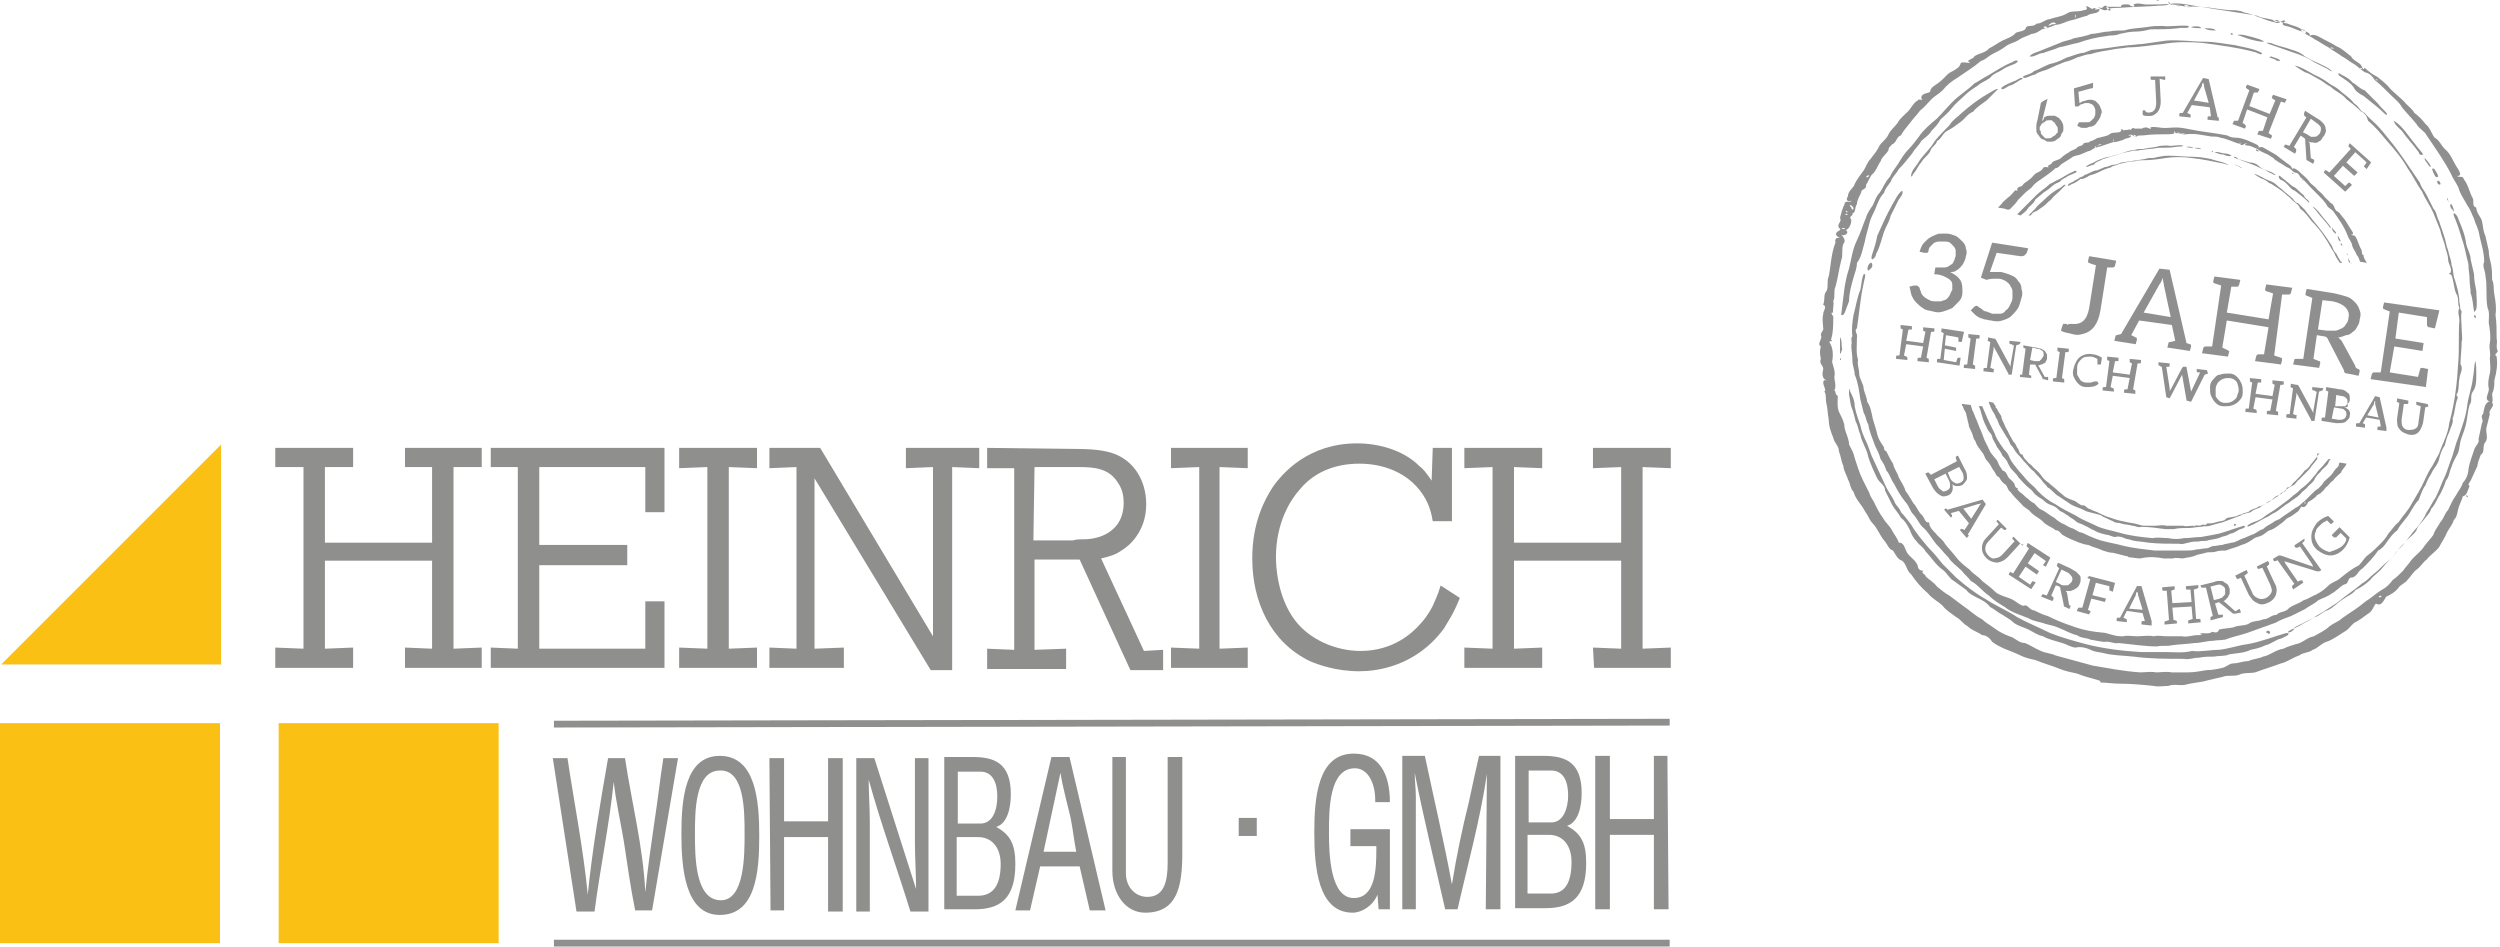 <svg xmlns="http://www.w3.org/2000/svg" xmlns:xlink="http://www.w3.org/1999/xlink" id="Ebene_1" x="0px" y="0px" viewBox="0 0 221.6 83.9" style="enable-background:new 0 0 221.6 83.9;" xml:space="preserve"><style type="text/css">	.st0{fill:#8F8F8E;}	.st1{fill-rule:evenodd;clip-rule:evenodd;fill:#8F8F8E;}	.st2{fill:#FAC114;}	.st3{fill:#8F8F8F;}	.st4{fill:none;}</style><g id="Ebene_3"></g><g id="Ebene_2_00000109709995830786515060000008471573902705721733_"></g><g>	<polygon class="st0" points="24.4,39.7 24.4,41.4 26.9,41.4 26.9,57.5 24.4,57.4 24.4,59.2 31.3,59.2 31.3,57.4 28.8,57.5   28.8,49.7 38.3,49.7 38.3,57.5 35.9,57.4 35.9,59.2 42.7,59.2 42.7,57.4 40.2,57.5 40.2,41.4 42.7,41.4 42.7,39.7 35.9,39.7   35.9,41.4 38.3,41.4 38.3,48.1 28.8,48.1 28.8,41.4 31.3,41.4 31.3,39.7  "></polygon>	<polygon class="st0" points="43.5,39.7 43.5,41.4 45.9,41.4 45.9,57.5 43.5,57.4 43.5,59.2 58.9,59.2 58.9,53.3 57.2,53.3   57.2,57.5 47.8,57.5 47.8,50.1 55.6,50.1 55.6,48.3 47.8,48.3 47.8,41.4 57.2,41.4 57.2,45.4 58.9,45.4 58.9,39.7  "></polygon>	<polygon class="st0" points="60.2,39.7 60.2,41.5 62.7,41.4 62.7,57.5 60.2,57.4 60.2,59.2 67.1,59.2 67.1,57.4 64.6,57.5   64.6,41.4 67.1,41.5 67.1,39.7  "></polygon>	<polygon class="st0" points="86.8,39.7 80.3,39.7 80.3,41.5 82.7,41.4 82.7,56.4 72.7,39.7 68.2,39.7 68.2,41.5 70.6,41.4   70.6,57.5 68.2,57.4 68.2,59.2 74.8,59.2 74.8,57.4 72.2,57.5 72.2,42.4 82.5,59.4 84.4,59.4 84.4,41.4 86.8,41.5  "></polygon>	<g>		<path class="st1" d="M87.5,39.7l0,1.8l2.4,0l0,16.1l-2.4-0.1l0,1.8l7,0l0-1.8l-2.8,0.1l0-8l4,0l4.5,9.8l2.9,0l0-1.8l-1.7,0.1   l-3.8-8.2c0.9-0.2,1.4-0.4,1.8-0.7c0.7-0.4,2.2-1.7,2.2-4.1c0-2.1-1.1-4-3.2-4.6c-1.1-0.3-2.4-0.3-2.7-0.3L87.5,39.7z M91.7,41.4   l3.9,0c1.4,0,2.7,0.1,3.5,1.4c0.5,0.7,0.5,1.5,0.5,1.8c0,0.9-0.3,1.5-0.5,1.8c-0.9,1.3-2.5,1.4-3,1.4c-0.3,0-0.7,0-1,0.1l-3.5,0   L91.7,41.4z"></path>	</g>	<polygon class="st0" points="103.8,41.5 106.3,41.4 106.3,57.5 103.8,57.4 103.8,59.2 110.6,59.2 110.6,57.4 108.1,57.5   108.1,41.4 110.6,41.5 110.6,39.7 103.8,39.7  "></polygon>	<g>		<path class="st0" d="M126.9,42.6c-0.5-0.7-0.7-1-1.1-1.3c-1.4-1.4-3.6-2-5.5-2c-4.3,0-6.6,2.6-7.5,3.9c-0.7,1.1-1.8,3.1-1.8,6.3   c0,3.8,1.6,7.4,5.1,9.1c0.7,0.3,2.3,0.9,4.4,0.9c1.5,0,5-0.4,7.5-3.8c0.4-0.7,0.8-1.2,1.4-2.7l-1.7-1.1c-0.3,1-0.5,1.3-0.7,1.8   c-0.4,0.8-0.9,1.4-1.1,1.6c-0.7,0.8-2.4,2.4-5.3,2.4c-2.2,0-4.5-1-5.8-2.7c-1.6-2.1-1.7-4.9-1.7-5.6c0-3.1,1.3-5.1,2.1-6   c1.8-2.2,4.4-2.3,5.3-2.3c2,0,4,0.7,5.3,2.3c0.9,1.1,1.1,2.2,1.2,2.8l1.7,0l0-6.5l-1.7,0L126.9,42.6z"></path>	</g>	<polygon class="st0" points="129.8,39.7 129.8,41.5 132.3,41.4 132.3,57.5 129.8,57.4 129.8,59.2 136.7,59.2 136.7,57.4   134.2,57.5 134.2,49.7 143.7,49.7 143.7,57.5 141.2,57.4 141.3,59.2 148.1,59.2 148.1,57.4 145.6,57.5 145.6,41.4 148.1,41.5   148.1,39.7 141.2,39.7 141.2,41.5 143.7,41.4 143.7,48.1 134.2,48.1 134.2,41.4 136.7,41.5 136.7,39.7  "></polygon>	<polygon class="st2" points="19.6,39.4 19.6,58.9 0.1,58.9  "></polygon>	<rect x="0" y="64.1" class="st2" width="19.5" height="19.5"></rect>	<rect x="24.7" y="64.1" class="st2" width="19.5" height="19.5"></rect>	<rect x="49.1" y="83.3" class="st0" width="98.9" height="0.6"></rect>			<rect x="49.1" y="63.8" transform="matrix(1 -1.751450e-03 1.751450e-03 1 -0.112 0.173)" class="st0" width="98.9" height="0.6"></rect>	<path class="st0" d="M50.3,67.2c0.6,4,1.4,8,1.8,12.1c0.4-4,1.1-8.1,1.8-12.1l1.5,0c0.6,4,1.6,7.8,1.8,11.9  c0.2-2.1,0.5-4.1,0.8-6.2c0.3-1.9,0.5-3.8,0.8-5.7l1.3,0l-2.3,13.5l-1.5,0c-0.4-2-0.7-4.1-1-6.1c-0.3-1.8-0.7-3.5-0.9-5.3  c-0.4,3.9-1.2,7.6-1.7,11.5l-1.6,0L49,67.2L50.3,67.2L50.3,67.2z"></path>	<path class="st0" d="M67.3,74.1c0,3.2-0.3,7-3.5,7c-3.1,0-3.4-4.2-3.4-7.2c0-3,0.3-6.9,3.4-6.9C67,67,67.3,71,67.3,74.1 M66,73.9  c0-2,0-5.7-2.2-5.6c-2.2,0-2.2,3.7-2.2,5.6c0,2,0,5.9,2.3,5.9C66,79.8,66,75.8,66,73.9"></path>	<polygon class="st0" points="69.5,67.2 69.5,72.8 73.4,72.8 73.4,67.2 74.7,67.2 74.7,80.8 73.4,80.8 73.4,74.2 69.5,74.2   69.5,80.7 68.3,80.7 68.2,67.2  "></polygon>	<path class="st0" d="M77.5,67.2l3.7,11.6c0-1.4-0.1-2.7-0.1-4.1l0-7.5l1.2,0l0,13.6l-1.6,0c-1.2-3.9-2.6-7.7-3.7-11.7  c0,1.2,0.1,2.5,0.1,3.7l0,8l-1.2,0l0-13.6L77.5,67.2z"></path>	<path class="st0" d="M86.2,67.1c1.9,0,3.4,0.5,3.4,3.3c0,1.2-0.3,2.6-1.3,2.9c1.3,0.7,1.7,1.6,1.7,3.3c0,3.1-1.4,4-3.6,4l-2.7,0  l0-13.5L86.2,67.1z M88.4,70.6c0-1.2-0.4-2.2-1.5-2.2l-2,0l0,4.6l2,0C88,73,88.4,71.8,88.4,70.6 M88.7,76.6c0-1.5-0.8-2.4-2-2.4  l-1.9,0l0,5.2l1.9,0C88.2,79.4,88.7,78.2,88.7,76.6"></path>	<path class="st0" d="M94.8,67.1L98,80.7l-1.4,0l-0.9-3.9l-3.5,0l-0.9,3.9l-1.3,0l3.2-13.6L94.8,67.1z M94.9,72.5  c-0.3-1.3-0.7-2.7-0.9-4l-1.5,7l2.9,0C95.2,74.5,95.1,73.5,94.9,72.5"></path>	<path class="st0" d="M99.8,67.1l0,10.3c0,1.3,0.9,2.1,1.9,2.1c1.5,0,1.8-1.4,1.8-3l0-9.4l1.3,0c0,2.8,0,5.7,0,8.5  c0,3.1-0.5,5.3-3.3,5.3c-1.7,0-2.9-1.6-2.9-3.7l0-10.1L99.8,67.1z"></path>	<path class="st0" d="M121.9,70.9c0-1.4-0.6-2.8-1.8-2.8c-2.3,0-2.3,3.7-2.3,5.7c0,1.9,0.1,5.8,2.2,5.8c1.9,0,2-2.5,2-4.3l0-0.3  l-2.3,0l0-1.5l3.5,0l0,7.1l-1,0l-0.1-1.3c-0.4,1-1.4,1.6-2.2,1.6c-3.1,0-3.4-4.1-3.4-7.1c0-3.1,0.3-7,3.5-7c2.2,0,3.2,1.7,3.2,4.3  l-1.3,0L121.9,70.9z"></path>	<path class="st0" d="M126.3,67c0.8,3.8,1.7,7.6,2.4,11.4c0.4-2.5,0.9-4.9,1.5-7.3c0.3-1.4,0.6-2.8,0.9-4.1l1.9,0l0,13.6l-1.3,0  l0.1-12c-0.6,4.1-1.7,8-2.6,12l-1.1,0c-0.9-4-1.9-8-2.7-12.1c0,0.7,0.1,1.4,0.1,2.1l0,1.7c0,2.8,0,5.5,0,8.3l-1.2,0l0-13.6  L126.3,67z"></path>	<path class="st0" d="M136.8,67c1.9,0,3.4,0.5,3.4,3.3c0,1.2-0.3,2.6-1.3,2.9c1.3,0.7,1.7,1.6,1.7,3.3c0,3.1-1.4,4-3.6,4l-2.7,0  l0-13.5L136.8,67z M139,70.5c0-1.2-0.4-2.2-1.5-2.2l-2,0l0,4.6l2,0C138.6,72.9,139,71.6,139,70.5 M139.3,76.4c0-1.5-0.8-2.4-2-2.4  l-1.9,0l0,5.2l1.9,0C138.8,79.3,139.3,78.1,139.3,76.4"></path>	<polygon class="st0" points="142.7,67 142.7,72.6 146.6,72.6 146.6,67 147.8,67 147.9,80.6 146.6,80.6 146.6,74 142.7,74   142.7,80.6 141.4,80.6 141.4,67  "></polygon>	<rect x="109.8" y="72.5" class="st0" width="1.6" height="1.6"></rect>	<g>		<g>			<path class="st3" d="M186,60.3c-0.6-0.2-1.2-0.3-1.9-0.6c-0.5-0.1-1-0.2-1.5-0.4c-0.7-0.3-1.5-0.5-2.2-0.8    c-0.5-0.1-0.9-0.2-1.3-0.4c-0.8-0.4-1.7-0.6-2.5-1.2c-0.2-0.3-0.5-0.6-0.9-0.6c-0.4-0.3-0.9-0.4-1.3-0.8c-0.4-0.2-0.6-0.6-1-0.8    c-0.4-0.3-0.9-0.6-1.2-1c-0.4-0.4-0.9-0.6-1.3-1.1c-0.6-0.5-1.1-1.1-1.5-1.7c-0.4-0.3-0.4-0.9-0.8-1.2c-0.4-0.1-0.6-0.6-0.8-0.9    c-0.4-0.1-0.5-0.6-0.8-0.9c-0.4-0.5-0.6-1.1-1-1.5c-0.3-0.3-0.4-0.7-0.7-1.1c-0.3-0.6-0.8-1-1-1.7c-0.3-0.3-0.3-0.8-0.5-1.1    c-0.1-0.4-0.4-0.8-0.4-1.2c-0.2-0.4-0.2-0.8-0.4-1.3c0-0.5-0.4-0.7-0.5-1.2c-0.2-0.5-0.4-1-0.4-1.6c-0.1-0.5-0.1-1-0.2-1.4    c-0.1-0.4,0-0.9-0.2-1.1c0.3-0.1-0.3-0.7,0-1c0.1,0,0.6,0,0.3,0c-0.5,0-0.5-0.6-0.4-0.9c0.1-0.4-0.4-0.5-0.2-1    c-0.1-0.4-0.1-0.8,0-1.1c-0.4-0.2,0.2-0.7,0-1c0-0.3,0.3-0.4,0.2-0.7c0-0.3-0.1-0.7,0-1.1c0-0.4,0.4-0.7,0-0.9    c0.2-0.4,0-0.9,0.3-1.2c0.2-0.4,0-0.9,0.2-1.3c0.2-1,0.2-2,0.6-3c-0.1-0.3,0.1-0.5,0.4-0.4c-0.1-0.1-0.5-0.2-0.3-0.5    c0.2-0.2,0.5-0.2,0.2-0.4c-0.2-0.4,0.3-0.5,0.1-0.9c0.1-0.4,0.2-0.8,0.4-1.2c0-0.4,0.6-0.1,0.6-0.3c-0.4,0.1-0.5-0.1-0.3-0.4    c0-0.5,0.5-0.7,0.6-1.1c0.2-0.4,0.5-0.8,0.8-1.2c0.2-0.3,0.3-0.7,0.6-1c0.2-0.3,0.5-0.6,0.7-1c0.2-0.5,0.7-0.7,0.9-1.2    c0.2-0.4,0.5-0.6,0.8-1c0.2-0.4,0.6-0.7,0.9-1c0.3-0.3,0.5-0.8,0.9-1c0-0.2,0.6,0.1,0.3-0.2c0-0.5,0.7-0.4,0.8-0.6    c0-0.4,0.6-0.6,0.9-0.9c0.4-0.3,0.6-0.7,1.1-0.9c0.3-0.2,0.6-0.3,0.7-0.7c0.2-0.2,0.8,0.1,0.8-0.1C174.1,5.4,175,5.2,175,5    c0.4-0.3,1-0.3,1.3-0.7c0.4-0.2,0.8-0.5,1.2-0.7c0.4-0.2,0.8-0.3,1.1-0.6c0.2-0.3,0.9-0.1,1-0.6c0.3-0.2,0.7,0,0.9-0.3    c0.5,0,0.8-0.4,1.2-0.4c0.5-0.2,1-0.2,1.5-0.5c0.4-0.3,1-0.1,1.5-0.3c0.2,0,0.4-0.1,0.2-0.3c0.2-0.2,0.5,0.4,0.7,0.1    c0.2,0.1,0.5-0.1,0.6,0c0.2,0.1,0.3-0.4,0.6-0.1c0.4,0,0.8,0,1.2,0c0-0.3,0.5-0.2,0.7-0.2c0.2,0.2,0.7,0.3,0.4,0    c0.4-0.2,0.8,0,1.2,0c0.8,0,1.6,0,2.5-0.1c0.8,0,1.5,0.2,2.3,0.3c1.7,0.3,3.3,0.5,5,0.8c0.3,0.2,0.7,0.2,1.1,0.3    c0.5,0.1,1,0.3,1.6,0.4c0.4,0.2,0.8,0.2,1.2,0.5c0.3,0.2,0.9,0.3,0.7,0.6c0.4-0.3,0.9,0.1,1.3,0.3c0.4,0.2,0.8,0.4,1.1,0.6    c0.5,0.2,0.9,0.6,1.3,0.9c0.2,0.4,0.7,0.5,0.9,0.8c0.1,0.2,0.2,0.5,0.3,0.2c0.3,0.3,0.7,0.6,1.1,0.8c0.4,0.3,0.9,0.7,1.2,1.1    c0.4,0.4,0.8,0.7,1.2,1.1c0.3,0.4,0.7,0.6,0.9,1c0.4,0.3,0.7,0.6,1,1c0.4,0.3,0.5,0.8,0.8,1.2c0.4,0.2,0.6,0.7,0.9,1    c0.5,0.4,0.7,1,1,1.5c0.1,0.2,0.7,0.9,0.1,0.9c0.2,0.2,0.5-0.1,0.6,0.3c0.4,0.5,0.5,1.2,0.8,1.7c0.1,0.3-0.1,0.7,0.3,0.8    c0,0.5,0.4,0.8,0.5,1.2c0.1,0.4,0.1,0.9,0.3,1.3c0.1,0.4,0.2,0.9,0.3,1.3c0,0.4,0.1,0.8,0.2,1.2c0.1,0.5,0.1,0.9,0.1,1.4    c0.2,0.4,0.1,0.8,0.2,1.3c0.1,0.6,0.2,1.2,0.1,1.8c0.1,0.7,0.1,1.4,0.1,2.1c0.1,0.4-0.1,0.8,0.1,1.1c0,0.2-0.4,0.3-0.1,0.5    c0.1,0.7,0,1.4-0.2,2.1c0,0.4,0,0.8-0.2,1.2c0,0.3,0.1,0.5,0,0.8c0.3,0.3-0.4,0.7-0.2,1c-0.1,0.4-0.2,0.8-0.3,1.2    c-0.1,0.4,0.2,0.9-0.1,1.3c-0.3,0.3,0,0.9-0.4,1.1c-0.1,0.3-0.3,0.7-0.3,1c-0.2,0.4-0.4,0.9-0.6,1.3c-0.1,0.2-0.3,0.3-0.1,0.5    c-0.2,0.4-0.2,0.8-0.6,0.9c-0.1,0.4-0.3,0.7-0.4,1.1c-0.1,0.4-0.1,0.7-0.4,1c-0.1,0.4-0.4,0.7-0.6,1.1c-0.2,0.5-0.5,0.9-0.7,1.3    c-0.3,0.4-0.8,0.7-1.1,1.1c-0.3,0.2-0.5,0.6-0.9,0.9c-0.3,0.2-0.5,0.6-0.8,0.9c-0.2,0.3-0.6,0.4-0.8,0.7    c-0.3,0.4-0.7,0.6-1.1,0.8c-0.2,0.3-0.4,0.9-0.9,0.6c-0.2,0.2-0.3,0.7-0.7,0.9c-0.4,0.3-0.8,0.6-1.2,0.8    c-0.3,0.2-0.5,0.6-0.9,0.8c-0.5,0.3-1,0.7-1.6,0.9c-0.4,0.1-0.8,0.6-1.2,0.7c-0.4,0.3-0.8,0.2-1.2,0.5c-0.6,0.2-1.1,0.6-1.6,0.7    c-0.8,0.3-1.5,0.5-2.3,0.8c-0.5,0.1-1,0-1.4,0.2c-0.5,0.2-1,0-1.5,0.2c-0.4,0.1-0.9,0.2-1.3,0.3c-0.6,0.2-1.3,0.2-2,0.4    c-0.5,0.1-1-0.1-1.5,0.1c-0.4,0-0.9,0.1-1.3,0c-1-0.1-2-0.2-3.1-0.2c-0.5,0-1.1-0.1-1.6-0.1C186.2,60.4,186.1,60.3,186,60.3z     M189.7,59.6c0.5,0,1-0.1,1.4,0c0.5,0,0.9-0.1,1.4,0c0.5,0,0.9,0,1.4,0c0.6,0,1.1-0.1,1.7-0.2c0.5,0,0.9-0.1,1.4-0.2    c0.4-0.1,0.6-0.4,1-0.4c0.4,0,0.8-0.2,1.3-0.2c0.4-0.2,0.9-0.2,1.3-0.4c0.6-0.1,1.1-0.6,1.8-0.7c0.4-0.2,0.8-0.3,1.1-0.4    c0.6-0.1,1-0.6,1.6-0.7c0.5-0.3,1-0.5,1.4-0.9c0.4-0.3,0.8-0.4,1.1-0.7c0.7-0.5,1.4-0.9,2.1-1.5c0.5-0.3,0.9-0.7,1.4-1    c0.4-0.2,0.7-0.5,1-0.9c0.3-0.2,0.6-0.5,0.9-0.8c0.2-0.3,0.5-0.6,0.7-0.9c0.4-0.5,0.9-0.8,1.2-1.3c0.3-0.4,0.6-0.7,0.8-1    c0.1-0.4,0.4-0.7,0.6-1.1c0.3-0.3,0.4-0.8,0.7-1.1c0.2-0.4,0.4-0.9,0.7-1.3c0.2-0.4,0.5-0.7,0.6-1.1c0.3-0.3,0.5-0.8,0.5-1.2    c0.1-0.6,0.3-1.1,0.5-1.7c0.1-0.4,0.5-0.6,0.4-1c0.1-0.5,0.2-0.9,0.3-1.4c0.2-0.2-0.2-0.6,0.1-0.8c0.1-0.4,0.1-0.9,0.5-1.1    c0.2,0,0.4,0,0.1,0c-0.6-0.2,0-0.8-0.1-1.2c-0.1-0.4,0-0.9,0.1-1.3c0.1-0.5,0-0.9,0-1.4c0.1-0.4-0.1-0.8,0-1.3    c0.1-0.6,0-1.2-0.1-1.8c0-0.4,0.1-0.9-0.1-1.3c-0.1-0.5-0.1-1-0.1-1.5c0-0.5,0-0.9-0.1-1.4c0-0.4-0.3-0.8-0.1-1.2    c0-0.5-0.1-1-0.2-1.4c-0.1-0.4-0.2-0.8-0.3-1.3c-0.1-0.4-0.3-0.7-0.4-1.1c-0.2-0.4-0.3-0.8-0.6-1.2c-0.2-0.4-0.5-0.8-0.7-1.3    c-0.1-0.5-0.5-0.9-0.7-1.4c-0.6-1.2-1.4-2.3-2.2-3.5c-0.2-0.4-0.7-0.6-0.9-1c-0.4-0.5-0.9-1-1.3-1.5c-0.2-0.4-0.6-0.7-0.9-1    c-0.5-0.5-1-1-1.5-1.4c-0.2-0.3-0.4-0.6-0.9-0.7c-0.3-0.2-0.6-0.5-0.9-0.7c-0.4-0.2-0.7-0.5-1.1-0.7c-0.4-0.3-0.8-0.5-1.2-0.8    c-0.4-0.2-0.8-0.5-1.2-0.7c-0.4-0.3-0.8-0.4-1.1-0.7c-0.5-0.1-0.9-0.4-1.5-0.5c-0.4-0.1-0.3-0.3,0-0.4c-0.3-0.3-0.5,0.3-0.9,0.1    c-1-0.2-1.8-0.7-2.8-0.9c-0.4-0.2-0.8-0.2-1.3-0.2c-1.2-0.1-2.4-0.4-3.6-0.3c-0.5,0-1-0.2-1.5-0.2c-0.2,0.1-0.2-0.4-0.3-0.2    c0.3,0.3-0.6,0.3-0.8,0.3c-1.2,0.1-2.4,0.1-3.6,0.2c-0.4,0-0.8,0-1.1,0.2c-0.4,0.1-0.6-0.4-1-0.1c-0.1,0.1,0.3,0,0.4,0    c0,0.5-0.8,0.3-1.1,0.6c-0.5,0.1-0.9,0.3-1.4,0.4c-0.5,0.1-0.9,0.4-1.4,0.4c-0.4,0.2-0.8,0.3-1.2,0.4c-0.3,0.2-0.6,0.4-0.9,0.4    c-0.4,0.2-0.8,0.3-1.1,0.5c-0.4,0.3-0.8,0.3-1.2,0.6c-0.4,0.3-0.8,0.5-1.2,0.7c-0.4,0.2-0.6,0.5-1,0.6c-0.7,0.6-1.4,1-2.1,1.5    c-0.5,0.3-0.9,0.6-1.3,1.1c-0.3,0.3-0.7,0.5-1,0.8c-0.3,0.3-0.6,0.7-1,1c-0.3,0.4-0.6,0.7-0.9,1.1c-0.3,0.4-0.6,0.7-0.8,1.1    c-0.4,0.1-0.4,0.7-0.8,0.8c-0.1,0.2-0.3,0.2-0.3,0.5c-0.2,0.4-0.6,0.6-0.7,1c-0.3,0.4-0.4,0.9-0.8,1.2c-0.2,0.3-0.3,0.6-0.5,0.9    c0.1,0.4-0.5,0.4-0.4,0.6c-0.1,0.3-0.4,0.7-0.4,1.1c-0.2,0.2-0.1,0.8-0.4,0.8c0.1,0.3-0.4,0.2-0.1,0.6c0,0.4-0.2,0.8-0.5,0.9    c0.4,0.2-0.1,0.6-0.4,0.4c0.1,0.1,0.5,0.5,0.2,0.8c-0.2,0.5,0,1-0.2,1.5c-0.2,0.8-0.3,1.6-0.5,2.3c-0.2,0.4,0,0.9-0.2,1.3    c0.1,0.3-0.1,0.8,0,1c-0.4,0,0.1,0.3,0,0.5c0,0.6,0,1.3-0.2,1.9c0.3,0.3-0.3,0-0.1,0.3c0.3,0.5,0.3,1.1,0.2,1.7    c0.1,0.4,0.3,0.8,0.2,1.3c0,0.4,0.2,0.8,0,1.2c0.2,0.2,0,0.3,0.3,0.5c0,0.5-0.1,1.1,0.2,1.6c0.2,0.4,0.4,0.8,0.4,1.2    c0.1,0.5,0.4,1,0.4,1.5c0.2,0.4,0.4,0.7,0.5,1.2c0.2,0.6,0.4,1.3,0.7,1.9c0.2,0.4,0.4,0.8,0.6,1.2c0.1,0.4,0.4,0.7,0.5,1    c0.2,0.4,0.4,0.8,0.7,1.2c0.2,0.4,0.6,0.7,0.8,1.1c0.2,0.4,0.5,0.7,0.6,1.1c0.6,0,0.5,0.7,0.9,1.1c0.3,0.3,0.7,0.6,0.8,1    c0,0.3,0.3,0.4,0.5,0.4c-0.3,0.2,0.2,0.3,0.2,0.5c0.3,0.3,0.7,0.5,1,0.9c0.4,0.3,0.7,0.6,1.1,0.8c0.4,0.3,0.8,0.6,1.2,0.9    c0.6,0.4,1.1,0.9,1.7,1.2c0.3,0.3,0.7,0.5,1.1,0.8c0.4,0.3,0.8,0.5,1.3,0.7c0.5,0.1,0.8,0.6,1.4,0.6c0.5,0.2,0.9,0.5,1.4,0.7    c0.4,0.2,0.9,0.2,1.3,0.4c1.1,0.3,2.2,0.6,3.3,0.9C186.7,59.2,188.2,59.5,189.7,59.6L189.7,59.6z M186.5,57.9    c-0.4-0.1-0.8-0.1-1.2-0.3c-0.4-0.2-0.9-0.3-1.3-0.2c-0.4,0-0.8-0.3-1.2-0.4c-0.6-0.2-1.2-0.3-1.7-0.6c-0.5-0.1-0.9-0.4-1.3-0.6    c-0.4-0.2-0.9-0.3-1.3-0.6c-0.3-0.3-0.7-0.5-1-0.7c-0.4-0.2-0.7-0.5-1.1-0.7c-0.3-0.4-0.7-0.6-1.1-0.8c-0.4-0.2-0.8-0.4-1-0.7    c-0.4-0.3-0.7-0.5-1.1-0.8c-0.4-0.2-0.6-0.7-1-1c-0.6-0.4-1-1.1-1.5-1.6c-0.2-0.4-0.6-0.6-0.8-0.9c-0.3-0.3-0.5-0.7-0.6-1    c-0.2-0.4-0.4-0.8-0.8-1.1c-0.2-0.4-0.6-0.8-0.8-1.2c-0.2-0.4-0.4-0.8-0.6-1.2c0-0.5-0.5-0.7-0.7-1.1c-0.3-0.6-0.6-1.3-0.8-1.9    c-0.1-0.7-0.6-1.3-0.7-2c-0.2-0.4-0.2-0.8-0.4-1.1c-0.1-0.4-0.2-0.8-0.3-1.1c-0.2-0.4-0.2-0.9-0.3-1.3c0-0.2,0-0.9,0.1-0.3    c0.2,0.4,0.4,0.8,0.4,1.3c0.1,0.6,0.3,1.1,0.5,1.7c0.1,0.5,0.3,1,0.5,1.4c0.2,0.4,0.3,0.8,0.5,1.3c0.4,0.9,0.9,1.9,1.3,2.8    c0.2,0.4,0.5,0.8,0.7,1.2c0.1,0.4,0.5,0.6,0.6,1c0.3,0.3,0.6,0.7,0.9,1.1c0.4,0.7,1,1.4,1.5,2c0.5,0.5,0.9,1,1.3,1.5    c0.4,0.4,0.8,0.8,1.2,1.2c0.8,0.7,1.7,1.4,2.6,1.9c0.9,0.6,1.9,1,2.8,1.6c0.9,0.5,1.9,0.9,2.9,1.4c1,0.4,2.1,0.7,3.2,1    c1.6,0.4,3.2,0.6,4.9,0.7c0.7,0,1.5,0,2.2,0c0.8,0,1.5,0.1,2.3-0.1c0.8,0.1,1.6-0.1,2.4-0.1c0.9-0.1,1.7-0.4,2.5-0.5    c1.2-0.2,2.4-0.7,3.5-1c0.5,0.1-0.3,0.4-0.5,0.5c-0.5,0.1-0.9,0.5-1.4,0.6c-0.4,0.2-0.8,0.3-1.3,0.4c-0.6,0.3-1.3,0.3-1.9,0.4    c-0.4,0.2-0.9,0.1-1.3,0.2c-0.5,0-0.9,0-1.4,0.1c-0.5,0-0.9,0.2-1.3,0.1c-1.5,0-3,0-4.5-0.2C188.1,58.1,187.3,58.1,186.5,57.9    L186.5,57.9L186.5,57.9z M185.3,56.7c-0.4-0.2-0.8-0.1-1.2-0.4c-0.5-0.1-1-0.4-1.5-0.6c-0.4-0.2-0.9-0.3-1.3-0.4    c-0.5-0.2-1-0.2-1.5-0.5c-0.7-0.3-1.5-0.5-2.1-1c-0.5-0.3-1-0.6-1.4-1c-0.6-0.4-1-1-1.6-1.3c-0.2-0.3-0.6-0.6-0.8-0.9    c-0.4-0.4-0.9-0.7-1.2-1.2c-0.4-0.4-0.7-0.8-1.1-1.2c-0.4-0.5-0.7-1.1-1.2-1.5c-0.3-0.3-0.5-0.8-0.8-1.1    c-0.3-0.3-0.4-0.8-0.7-1.1c-0.4-0.5-0.7-1-1-1.6c-0.3-0.4-0.4-0.9-0.7-1.2c-0.1-0.4-0.3-0.7-0.5-1c-0.1-0.4-0.3-0.8-0.5-1.2    c-0.2-0.6-0.5-1.2-0.6-1.9c-0.2-0.3-0.2-0.7-0.4-1c-0.1-0.4-0.2-0.8-0.3-1.2c-0.1-0.7-0.2-1.5-0.5-2.2c0-0.4-0.2-0.8-0.2-1.2    c0-0.5-0.1-1-0.1-1.4c0.1-0.3-0.1-0.6,0.1-0.8c-0.1-0.6,0-1.3,0.1-1.9c0.2-0.7,0.3-1.5,0.6-2.2c0.1-0.4,0.1-1,0.3-1.4    c0.3-0.1,0,0.6,0,0.8c-0.3,1.3-0.4,2.7-0.6,4c-0.3,0.2,0.1,0.5,0,0.8c0,0.7-0.1,1.4,0.1,2c-0.1,0.4,0.1,0.8,0.1,1.2    c0,0.5,0.4,0.9,0.4,1.4c0.1,0.4,0.3,0.8,0.3,1.1c0.3,0.4,0.4,1,0.5,1.5c0.1,0.4,0.3,0.9,0.4,1.4c0.1,0.4,0.3,0.7,0.5,1    c0.2,0.2,0,0.4,0.3,0.5c0.2,0.4,0.4,0.8,0.6,1.1c0.1,0.5,0.4,0.8,0.5,1.2c0.2,0.4,0.5,0.8,0.6,1.2c0.3,0.4,0.5,0.8,0.7,1.1    c0.3,0.3,0.4,0.7,0.7,1c0.3,0.2,0.3,0.8,0.7,0.7c0,0.4,0.3,0.7,0.6,1c0.2,0.3,0.6,0.5,0.8,0.9c0.3,0.4,0.7,0.8,1,1.2    c0.3,0.4,0.8,0.8,1.2,1.1c0.3,0.4,0.8,0.6,1.1,1c0.4,0.3,0.8,0.6,1.2,1c0.4,0.3,0.9,0.4,1.4,0.6c0.4,0.2,0.8,0.6,1.1,0.6    c0.3-0.2,0.5,0.4,0.9,0.4c0.4,0.2,0.8,0.4,1.2,0.5c0.6,0.3,1.3,0.6,1.9,0.8c0.8,0.3,1.5,0.5,2.3,0.6l0.9,0.1    c1.1,0.3,1,0.3,1.6,0.3c0.4-0.1,0.8,0,1.2,0c0.5,0,1-0.1,1.5,0c0.4-0.1,0.8,0,1.2,0c0.4,0,0.9,0,1.3,0c0.5,0.1,0.9-0.1,1.4-0.1    c0.2,0,0.6,0,0.2-0.1c0.2-0.2,0.7,0.1,1.1-0.2c0.3,0.1,0.5,0.1,0.6-0.2c0.4-0.1,0.9-0.1,1.3-0.2c0.4-0.2,0.9-0.1,1.3-0.3    c0.4-0.3,0.9-0.2,1.3-0.4c0.5,0,0.7-0.4,1.2-0.4c0.2-0.3,0.8-0.2,1.1-0.6c0.4-0.3,0.9-0.4,1.3-0.7c0.4-0.1,0.8-0.4,1.1-0.5    c0.4-0.2,0.8-0.5,1.1-0.8c0.3-0.3,0.8-0.4,1.1-0.7c0.5-0.4,1-0.8,1.6-1.1c0.3-0.3,0.5-0.7,0.8-0.9c0.4-0.3,0.7-0.6,1-0.9    c0.3-0.3,0.6-0.6,0.8-1c0.3-0.3,0.5-0.7,0.9-1c0.4-0.6,0.9-1.1,1.2-1.7c0.4-0.7,0.8-1.3,1.1-2c0.2-0.4,0.4-0.9,0.7-1.3    c0.2-0.4,0.4-0.7,0.6-1.1c0.3-0.9,0.8-1.7,0.9-2.7c0.5-1.8,0.7-3.6,0.8-5.4c0.1-1.2,0-2.5,0.1-3.7c0-0.4-0.2-0.7,0-1.1    c-0.2-0.4,0-0.9-0.3-1.3c-0.2-0.5-0.2-1.1-0.4-1.6c-0.2-0.2-0.4-0.1-0.1-0.2c0.2-0.4-0.2-0.8-0.2-1.2c0-0.4-0.2-0.8-0.3-1.3    c-0.1-0.4-0.3-0.8-0.4-1.3c-0.2-0.5-0.4-1-0.6-1.5c-0.3-0.7-0.7-1.2-1-1.9c-0.5-0.7-0.8-1.4-1.3-2.1c-0.5-0.9-1.2-1.7-1.9-2.5    c-0.5-0.6-1-1.2-1.6-1.7c-0.1-0.4-0.3-0.7-0.6-0.8c-0.4-0.4-0.9-0.8-1.3-1.1c-0.4-0.5-1-0.7-1.4-1.1c-0.4-0.2-0.7-0.5-1.1-0.7    c-0.4-0.2-0.8-0.5-1.2-0.6c-0.3-0.2-0.7-0.4-0.9-0.6c0.8,0.2,1.4,0.7,2.1,1c0.4,0.2,0.7,0.4,1.1,0.7c0.4,0.2,0.7,0.4,1,0.7    c0.4,0.3,0.8,0.6,1.1,1c0.4,0.2,0.5,0.7,0.9,0.8c0.3,0.4,0.7,0.7,1,1c0.4,0.4,0.8,0.9,1.2,1.4c1,1.2,1.8,2.5,2.7,3.8    c0.1,0.4,0.4,0.7,0.6,1.1c0.2,0.4,0.4,0.8,0.6,1.2c0.3,0.3,0.3,0.8,0.5,1.1c0.1,0.4,0.3,0.8,0.4,1.2c0.2,0.5,0.2,0.9,0.4,1.4    c0.1,0.5,0.3,0.9,0.3,1.3c0.2,0.4,0.1,0.9,0.3,1.3c0.2,0.7,0.4,1.3,0.4,2c0.1,0.3,0,0.6,0.2,0.8c-0.1,0.5,0,1,0,1.5    c0,0.4,0.1,0.9,0,1.2c0,0.7-0.1,1.3-0.1,2c0.3,0.4-0.1,0.9-0.1,1.3c-0.1,0.4,0,0.9-0.2,1.3c-0.2,0.1,0.2,0.3,0,0.5    c-0.2,0.6-0.2,1.2-0.4,1.7c0.1,0.4-0.2,0.8-0.3,1.2c-0.2,0.4-0.3,0.8-0.4,1.2c-0.3,0.4-0.4,0.8-0.5,1.2c-0.1,0.5-0.5,0.8-0.7,1.3    c-0.2,0.3-0.4,0.7-0.5,1c-0.3,0.4-0.4,0.8-0.6,1.3c-0.3,0.3-0.5,0.7-0.7,1c-0.3,0.6-0.9,1.1-1.2,1.7c-0.4,0.3-0.6,0.6-0.9,1    c-0.2,0.3-0.4,0.6-0.8,0.8c-0.4,0.6-0.9,1.1-1.4,1.6c-0.4,0.2-0.5,0.8-1,0.8c-0.3,0-0.2,0.6-0.6,0.6c-0.4,0.2-0.7,0.6-1.1,0.8    c-0.4,0.3-0.8,0.4-1.2,0.6c-0.3,0.3-0.8,0.5-1.2,0.8c-0.4,0.2-0.8,0.4-1.2,0.6c-0.5,0.2-0.9,0.3-1.4,0.6    c-0.8,0.3-1.7,0.6-2.5,0.9c-0.6,0.2-1.1,0.3-1.7,0.5c-0.4,0.2-0.8,0.1-1.3,0.2c-0.6,0-1.1,0.2-1.7,0.2c-0.7,0.1-1.3,0.1-2,0.2    c-0.4,0.1-0.9,0-1.3,0.1c-1.1,0-2.3-0.2-3.4-0.3c-0.4,0.1-0.8-0.2-1.3-0.1C186.4,56.9,185.9,56.8,185.3,56.7L185.3,56.7z     M200.9,56.1c-0.1-0.4,0.6-0.1,0.2,0.1C201,56.1,201,56.1,200.9,56.1z M202.8,56c0.4-0.3,0.9-0.4,1.3-0.7    c0.4-0.2,0.8-0.4,1.2-0.7c0.7-0.4,1.3-0.8,1.9-1.2c0.7-0.6,1.5-1.1,2.2-1.7c0.4-0.2,0.7-0.6,1.1-0.9c0.4-0.3,0.7-0.7,1.1-1    c0.4-0.3,0.7-0.7,1-1.1c0.2-0.3,0.6-0.6,0.8-0.9c0.3-0.4,0.6-0.8,0.9-1.1c0.3-0.4,0.6-0.8,0.8-1.3c0.3-0.4,0.5-0.9,0.8-1.3    c0.2-0.4,0.4-0.9,0.6-1.4c0.3-0.6,0.5-1.2,0.7-1.8c0.3-0.7,0.4-1.4,0.7-2.1c0.3-0.9,0.7-1.9,0.8-2.9c0.1-0.8,0.4-1.5,0.5-2.4    c0.1-0.5,0.1-1,0.2-1.5c0.1,0.2,0.1,0.8,0.1,1.2c0,0.5,0,1.1-0.3,1.5c-0.3,0.4,0,0.8-0.3,1.2c-0.2,0.7-0.2,1.4-0.4,2    c-0.1,0.4-0.3,0.8-0.4,1.2c-0.1,0.4-0.1,0.9-0.3,1.2c-0.2,0.4-0.4,0.7-0.5,1.1c-0.2,0.4-0.2,0.9-0.5,1.2    c-0.1,0.4-0.3,0.8-0.5,1.2c-0.3,0.4-0.4,0.9-0.8,1.3c-0.1,0.4-0.4,0.6-0.6,0.9c-0.2,0.3-0.6,0.6-0.7,1c-0.3,0.5-0.9,0.8-1.2,1.3    c-0.3,0.3-0.6,0.6-0.8,0.9c-0.3,0.4-0.7,0.7-1,1.1c-0.3,0.4-0.8,0.7-1.1,1.1c-0.4,0.4-0.9,0.7-1.3,0.9c-0.3,0.4-0.7,0.5-1.1,0.8    c-0.5,0.3-0.9,0.8-1.4,1c-0.4,0.1-0.7,0.5-1.1,0.6c-0.6,0.3-1.2,0.6-1.8,0.9C203.4,55.9,202.8,56.2,202.8,56z M163.4,34.1     M163.1,31.9C163.1,31.5,163.3,32,163.1,31.9L163.1,31.9z M163.1,31.3c0-0.5,0-0.9,0-1.4c0.2,0.2,0.1,0.8,0.2,1.1    C163.2,31,163.2,31.5,163.1,31.3z M163.2,28.3 M163.2,27.9c0.1-0.8,0.2-1.6,0.3-2.4c0.1-0.6,0.2-1.1,0.4-1.7    c0.2-0.8,0.3-1.7,0.7-2.5c0.3-0.6,0.5-1.3,0.8-2c0.1-0.4,0.4-0.8,0.6-1.1c0.2-0.4,0.3-0.8,0.6-1.1c0.3-0.4,0.5-1,0.9-1.4    c0.2-0.4,0.4-0.7,0.7-1.1c0.3-0.5,0.6-1,1-1.4c0.3-0.3,0.6-0.7,0.9-1.1c0.4-0.6,1-1.1,1.6-1.6c0.5-0.5,0.9-1,1.4-1.5    c0.6-0.6,1.3-1,1.9-1.6c0.4-0.2,0.8-0.5,1.2-0.7c0.7-0.4,1.4-0.9,2.2-1.2c0.2-0.2,0.7-0.2,0.3,0.1c-0.4,0.2-0.8,0.3-1.1,0.5    c-0.4,0.3-0.9,0.4-1.2,0.8c-0.4,0.3-0.8,0.4-1.1,0.7c-0.5,0.3-0.9,0.6-1.3,1c-0.3,0.3-0.7,0.6-1,1c-0.3,0.4-0.7,0.7-1,1    c-0.2,0.4-0.5,0.7-0.8,1c-0.2,0.4-0.6,0.6-0.9,0.9c-0.2,0.4-0.6,0.7-0.8,1.1c-0.4,0.5-0.8,1-1.2,1.4c-0.2,0.4-0.6,0.7-0.7,1.1    c-0.2,0.3-0.5,0.6-0.6,1c-0.4,0.4-0.6,1-0.8,1.5c-0.2,0.4-0.4,0.8-0.5,1.2c-0.1,0.5-0.3,1-0.4,1.6c-0.2,0.7-0.3,1.4-0.7,1.9    c0,0.5-0.2,0.9-0.3,1.3c-0.2,0.7-0.4,1.4-0.4,2.1C163.6,27.4,163.5,28.1,163.2,27.9z M165.6,24c-0.2-0.2,0.1-0.8,0.3-0.7    C166.1,23.7,165.8,23.8,165.6,24z M165.9,22.7c0.2-0.6,0.4-1.2,0.5-1.8c0.4-0.9,0.8-1.8,1.3-2.7c0.3-0.5,0.5-1,0.9-1.3    c0.2,0.3-0.3,0.7-0.4,1c-0.2,0.4-0.4,0.8-0.6,1.2c-0.1,0.4-0.3,0.8-0.5,1.2c-0.3,0.7-0.4,1.5-0.8,2.2    C166.3,22.8,165.8,23.3,165.9,22.7L165.9,22.7z M219.3,28.1C219.3,27.6,219.7,28.4,219.3,28.1L219.3,28.1L219.3,28.1z     M219.3,27.6c-0.1-0.5-0.1-1.1-0.3-1.6c0-0.4-0.1-0.8-0.1-1.3c0-0.4-0.1-0.8-0.1-1.3c-0.2-0.7-0.3-1.5-0.6-2.3    c-0.2-0.7-0.4-1.3-0.7-2c-0.1-0.5,0.4,0.1,0.4,0.3c0.3,0.7,0.6,1.4,0.7,2.2c0.1,0.5,0.4,0.9,0.4,1.4c0.1,0.4,0.2,0.9,0.3,1.3    c0,0.5,0.1,1,0.2,1.5c0,0.5,0.1,1.1,0,1.6C219.4,27.6,219.3,27.7,219.3,27.6z M169.4,15.5c0.1-0.5,0.5-0.8,0.7-1.2    c0.4-0.6,1-1.1,1.4-1.8c0.4-0.5,0.9-1,1.3-1.4c0.3-0.5,0.7-0.7,1.1-1.1c0.8-0.7,1.6-1.3,2.5-1.8c0.2-0.1,0.6-0.4,0.7-0.3    c-0.3,0.3-0.7,0.7-1,1c-0.4,0.3-0.9,0.6-1.2,1c-0.5,0.2-0.7,0.6-1.1,0.9c-0.4,0.3-0.8,0.6-1.2,0.8c-0.4,0.2-0.5,0.7-0.9,0.9    c-0.1,0.4-0.5,0.5-0.6,0.9c-0.2,0.4-0.6,0.6-0.8,1c-0.3,0.3-0.4,0.7-0.7,1C169.5,15.6,169.4,15.8,169.4,15.5z M217.3,18.5    c-0.2-0.2-0.1-0.7,0.1-0.2c0.1,0.2,0.2,0.7,0,0.3L217.3,18.5L217.3,18.5z M217,17.8C216.8,17.6,217,17.4,217,17.8    C217.1,17.8,217.1,18,217,17.8z M216.1,16.3c-0.2-0.3,0.1-0.4,0.2-0.1C216.4,16.4,216.2,16.4,216.1,16.3z M215.8,15.5    c-0.1-0.1-0.4-0.8,0-0.5c0.1,0.2,0.5,0.7,0.2,0.7C215.9,15.7,215.8,15.6,215.8,15.5z M215.1,14.4c-0.2-0.2-0.3-0.6,0-0.2    c0.1,0.1,0.5,0.6,0.3,0.6C215.2,14.6,215.2,14.5,215.1,14.4z M214.4,13.5c-0.5-0.7-1.1-1.3-1.5-1.9c-0.2-0.2-0.7-0.6-0.7-0.9    c0.8,0.5,1.3,1.4,1.9,2.1c0.2,0.3,0.6,0.7,0.7,0.9C214.5,13.8,214.4,13.6,214.4,13.5z M177.4,7.8c0.3-0.3,0.7-0.4,1.1-0.6    c0.2,0,0.7-0.5,0.8-0.2c-0.4,0.1-0.7,0.5-1.2,0.6C177.9,7.7,177.4,8.1,177.4,7.8z M179.3,6.8c0.3-0.2,0.7-0.2,1-0.5    c0.6-0.2,1.1-0.6,1.7-0.7c0.4-0.1,0.8-0.3,1.2-0.5c0.4-0.1,0.8-0.3,1.3-0.4c0.4,0,0.7-0.3,1.1-0.3c1.1-0.1,2.1-0.3,3.1-0.4    c0.4,0,0.8-0.1,1.2-0.1c0.7-0.1,1.4-0.2,2.1-0.3c1.2-0.1,2.3,0.1,3.5,0.1c0.9,0,1.7,0.2,2.6,0.3c0.8,0.2,1.7,0.3,2.4,0.7    c0,0.3-0.5-0.1-0.7-0.1c-1.5-0.4-3.1-0.6-4.6-0.8c-1.2-0.1-2.3-0.1-3.5,0.1c-1,0.1-2.1,0.3-3.1,0.3c-0.5,0.1-1,0.1-1.4,0.2    c-0.6,0.1-1.3,0.2-1.9,0.4c-0.4,0-0.8,0.2-1.2,0.3c-0.4,0.2-0.7,0.3-1.1,0.4c-0.5,0.2-1,0.4-1.4,0.6c-0.4,0.2-0.8,0.2-1.2,0.5    C179.9,6.7,179.4,7.1,179.3,6.8z M211.4,10.1c-0.6-0.6-1.3-1.1-1.9-1.6c-0.4-0.2-0.7-0.4-0.9-0.8c-0.3-0.4-0.7-0.6-1.1-0.9    c-0.3-0.1-0.3-0.5,0-0.2c0.4,0.2,0.8,0.4,1,0.7c0.4,0.2,0.7,0.6,1.1,0.7c0.4,0.4,0.8,0.8,1.2,1.2c0.2,0.3,0.6,0.6,0.8,0.9    C211.6,10.2,211.5,10.2,211.4,10.1z M179.9,5c0.2-0.3,0.8-0.4,1.2-0.6c0.5-0.2,1-0.4,1.5-0.6c0.4-0.2,0.8-0.2,1.2-0.4    c0.5-0.1,1.1-0.2,1.6-0.4c0.5,0,1-0.2,1.5-0.2c0.5-0.1,0.9-0.1,1.4-0.1c0.6-0.2,1.3-0.2,2-0.3c0.5-0.1,0.9-0.1,1.4-0.1    c0.7,0.1,1.5-0.1,2.3,0c0.1,0.3-0.6,0.1-0.9,0.2c-0.8,0.1-1.7,0.1-2.5,0.1c-0.4,0.1-0.8,0.2-1.3,0.2c-0.5,0-0.9,0.1-1.4,0.2    c-0.4,0.2-0.8,0.1-1.2,0.2c-0.8,0.1-1.7,0.3-2.5,0.6c-0.6,0.1-1.1,0.3-1.7,0.4c-0.4,0.2-0.9,0.3-1.4,0.5    C180.7,4.7,180.3,5.1,179.9,5z M204.6,6.4 M206.3,6.1c-0.4-0.2-0.8-0.4-1.2-0.6c-0.4-0.3-0.9-0.5-1.4-0.7    c-0.9-0.3-1.7-0.6-2.6-0.9c-0.5-0.2,0.3-0.1,0.4,0c0.5,0.2,1.1,0.3,1.6,0.5c0.4,0.1,0.9,0.3,1.2,0.6c0.4,0.2,0.7,0.4,1.2,0.6    c0.4,0.2,0.9,0.4,1.2,0.7C206.8,6.4,206.4,6.2,206.3,6.1L206.3,6.1z M201.7,5.3c-0.1-0.1-0.8-0.2-0.4-0.3    c0.2,0.1,0.8,0.2,0.8,0.4C201.9,5.4,201.8,5.4,201.7,5.3z M199.5,3.5c-0.4-0.1-0.8-0.3-1.2-0.4c0.5-0.1,0.9,0.1,1.4,0.2    c0.3,0.1,0.8,0.2,1,0.4C200.2,3.7,199.9,3.6,199.5,3.5z M197.8,3.1C197.5,2.8,198.2,3,197.8,3.1L197.8,3.1z M194.2,2.4    c0.3-0.1,0.9-0.1,0.9,0.1C194.8,2.5,194.4,2.5,194.2,2.4z M195.4,2.5c0.3,0,0.9,0,1,0.2C196,2.7,195.7,2.7,195.4,2.5z     M211.1,52.9C211,52.6,210.6,53.1,211.1,52.9L211.1,52.9L211.1,52.9z M161.8,30.9 M162,27.9 M221.3,30.9 M163.1,21.4 M163.5,20.3    c0.2-0.2-0.6,0-0.1,0L163.5,20.3L163.5,20.3z M163.8,19.7 M163.8,19C163.5,18.8,163.5,19.2,163.8,19L163.8,19L163.8,19z     M163.8,18.8C163.5,18.5,163.6,18.9,163.8,18.8L163.8,18.8L163.8,18.8z M164.3,18.5c0-0.3-0.6-0.5-0.2-0.1    C164.1,18.5,164.2,18.7,164.3,18.5z M165.7,15.6c-0.1-0.2-0.5,0.2-0.1,0.1C165.6,15.6,165.7,15.6,165.7,15.6z M165.8,14.8     M166.9,13.6 M168.3,11.7 M168.9,10.8 M172,8 M173.1,7 M173.5,6.4 M214.8,11.1 M177.7,3.9 M211.4,7.8 M180.7,2.9 M210.8,7.1    C210.4,6.9,210.6,7.2,210.8,7.1L210.8,7.1z M181.5,2.5c-0.1-0.3-0.6-0.1-0.2,0C181.4,2.5,181.5,2.5,181.5,2.5z M181.8,2.2    c0.1-0.1,0.7,0,0.3-0.2C181.8,1.9,181.3,2.5,181.8,2.2z M181.6,2 M209.4,6.1C209.3,5.9,209,6.2,209.4,6.1L209.4,6.1z M183.3,1.9     M184,1.4C183.9,1,183.9,2,184,1.4L184,1.4z M208.2,5 M185.6,1.2 M206.9,4.3c-0.2-0.2-0.6,0-0.1,0L206.9,4.3L206.9,4.3z     M187.1,0.9c-0.1-0.2-0.6-0.5-0.3-0.1C186.9,0.9,187,1,187.1,0.9z M204.4,2.9c0-0.2-0.5-0.5-0.4-0.1    C204.2,2.8,204.3,3.1,204.4,2.9z M189.4,0.5 M202,1.9c-0.1-0.3-0.5,0-0.6-0.1C201.6,1.9,201.8,2,202,1.9z M193.2,0.5    c-0.1-0.2-0.5,0-0.1,0C193.1,0.6,193.1,0.6,193.2,0.5z M194.1,0.6c-0.1-0.2-0.8-0.2-0.3,0C193.9,0.6,194,0.7,194.1,0.6z     M200.3,1.5 M218.7,44.1C218.4,43.8,218.9,43.9,218.7,44.1L218.7,44.1L218.7,44.1z M184.2,0.7 M191.1,0    C191.3-0.1,191.6,0.2,191.1,0L191.1,0L191.1,0z"></path>		</g>	</g>	<g>		<g>			<g>				<defs>											<ellipse id="SVGID_1_" transform="matrix(0.151 -0.989 0.989 0.151 132.965 215.975)" cx="192.2" cy="30.6" rx="27.4" ry="27.8"></ellipse>				</defs>				<clipPath id="SVGID_00000075132295476086310430000016708322445874759581_">					<use xlink:href="#SVGID_1_" style="overflow:visible;"></use>				</clipPath>			</g>		</g>	</g>	<g>		<path class="st4" d="M193.2,11.8C193.1,11.7,192.8,11.8,193.2,11.8C193.1,11.9,193.1,11.9,193.2,11.8z"></path>		<path class="st4" d="M193.7,11.9c-0.1-0.1-0.5-0.1-0.2,0C193.6,11.9,193.7,12,193.7,11.9z"></path>		<path class="st4" d="M189.4,12.1c-0.1-0.1-0.4-0.3-0.2,0C189.2,12.1,189.3,12.2,189.4,12.1z"></path>		<path class="st4" d="M198.7,12.7c-0.1-0.2-0.3,0-0.4,0C198.4,12.7,198.5,12.8,198.7,12.7z"></path>		<path class="st4" d="M186.2,12.8c-0.1-0.1-0.5,0.3-0.2,0.1C186.1,12.8,186.5,12.9,186.2,12.8z"></path>		<path class="st4" d="M179.7,18.2c0.3-0.3,0.5-0.6,0.9-0.9c0.4-0.4,0.8-0.6,1.2-1c0.3-0.2,0.5-0.3,0.8-0.4c0.5-0.2,0.9-0.6,1.3-0.7   c0.1-0.1,0.4-0.1,0.2,0.1c-0.2,0.1-0.5,0.2-0.7,0.3c-0.2,0.2-0.6,0.3-0.7,0.5c-0.2,0.2-0.5,0.2-0.7,0.4c-0.3,0.2-0.6,0.4-0.8,0.6   c-0.2,0.2-0.4,0.4-0.7,0.6c-0.2,0.2-0.4,0.4-0.6,0.7c-0.1,0.2-0.3,0.4-0.5,0.6c0,0,0,0,0,0l0.6,0.1c0.2-0.2,0.4-0.4,0.6-0.6   c0.2-0.3,0.5-0.4,0.7-0.7c0.5-0.4,1-0.8,1.6-1.2c0.1,0,0.4-0.3,0.4-0.2c-0.2,0.2-0.4,0.4-0.6,0.6c-0.3,0.2-0.6,0.4-0.7,0.7   c-0.3,0.1-0.5,0.4-0.7,0.6c-0.3,0.2-0.5,0.4-0.8,0.5c-0.1,0.1-0.2,0.2-0.3,0.3l27.2,4.1c-0.2-0.3-0.4-0.6-0.5-0.9   c-0.3-0.4-0.5-0.9-0.8-1.3c-0.3-0.6-0.7-1.1-1.2-1.5c-0.3-0.4-0.6-0.8-1-1.1c0-0.2-0.2-0.4-0.4-0.5c-0.3-0.2-0.5-0.5-0.8-0.7   c-0.2-0.3-0.6-0.4-0.9-0.7c-0.2-0.1-0.4-0.3-0.7-0.4c-0.2-0.2-0.5-0.3-0.7-0.4c-0.2-0.1-0.4-0.2-0.6-0.4c0.5,0.1,0.9,0.4,1.3,0.6   c0.2,0.1,0.5,0.2,0.7,0.4c0.2,0.1,0.5,0.2,0.6,0.5c0.2,0.2,0.5,0.4,0.7,0.6c0.2,0.1,0.3,0.5,0.6,0.5c0.2,0.2,0.4,0.4,0.6,0.6   c0.3,0.3,0.5,0.6,0.7,0.9c0.6,0.7,1.1,1.5,1.7,2.3c0.1,0.3,0.2,0.5,0.4,0.7c0.1,0.2,0.3,0.5,0.4,0.7c0,0,0,0.1,0.1,0.1l0.9,0.1   c0-0.1,0.1-0.1,0.1,0l0.9,0.1c-0.1-0.2-0.2-0.4-0.3-0.6c-0.2-0.3-0.3-0.5-0.4-0.8c0-0.3-0.3-0.6-0.4-0.9c-0.4-0.8-0.9-1.5-1.3-2.2   c-0.1-0.2-0.4-0.4-0.6-0.6c-0.3-0.3-0.5-0.6-0.8-0.9c-0.2-0.2-0.4-0.4-0.6-0.6c-0.3-0.3-0.6-0.6-0.9-0.9c-0.1-0.2-0.3-0.4-0.5-0.4   c-0.2-0.1-0.4-0.3-0.5-0.4c-0.2-0.1-0.4-0.3-0.7-0.4c-0.2-0.2-0.5-0.3-0.7-0.5c-0.2-0.1-0.5-0.3-0.7-0.4c-0.2-0.2-0.5-0.3-0.7-0.4   c-0.3-0.1-0.6-0.3-0.9-0.3c-0.3-0.1-0.2-0.2,0-0.2c-0.2-0.2-0.3,0.2-0.6,0.1c-0.6-0.2-1.2-0.4-1.8-0.6c-0.2-0.1-0.5-0.1-0.8-0.1   c-0.7-0.1-1.5-0.3-2.2-0.2c-0.3,0-0.6-0.1-0.9-0.1c-0.1,0-0.1-0.3-0.2-0.1c0.2,0.2-0.4,0.2-0.5,0.2c-0.7,0.1-1.5,0-2.2,0.1   c-0.2,0-0.5,0-0.7,0.1c-0.2,0-0.4-0.2-0.6-0.1c-0.1,0.1,0.2,0,0.2,0c0,0.3-0.5,0.2-0.7,0.4c-0.3,0.1-0.6,0.2-0.9,0.2   c-0.3,0.1-0.6,0.2-0.9,0.3c-0.2,0.1-0.5,0.2-0.7,0.2c-0.2,0.1-0.4,0.2-0.6,0.3c-0.2,0.1-0.5,0.2-0.7,0.3c-0.2,0.2-0.5,0.2-0.8,0.3   c-0.2,0.2-0.5,0.3-0.8,0.5c-0.2,0.1-0.4,0.3-0.6,0.4c-0.4,0.4-0.9,0.6-1.3,1c-0.3,0.2-0.6,0.4-0.8,0.7c-0.2,0.2-0.4,0.3-0.6,0.5   c-0.2,0.2-0.4,0.4-0.6,0.6c-0.2,0.2-0.4,0.4-0.6,0.7c-0.1,0.1-0.2,0.3-0.3,0.4l1,0.1C179.2,18.7,179.4,18.4,179.7,18.2z M208.3,23   c0.1,0.1,0.1,0.5,0,0.2l0,0l0,0C208.1,23,208.2,22.7,208.3,23z M208.1,22.6C208.1,22.7,208.1,22.8,208.1,22.6   C207.9,22.5,208.1,22.4,208.1,22.6z M207.6,21.7c0.1,0.1-0.1,0.1-0.1,0C207.4,21.5,207.6,21.4,207.6,21.7z M207.3,20.9   c0.1,0.1,0.3,0.4,0.1,0.4c-0.1,0-0.1-0.1-0.1-0.2C207.2,21.1,207,20.7,207.3,20.9z M206.9,20.4c0.1,0.1,0.3,0.4,0.2,0.4   c-0.1-0.1-0.1-0.2-0.2-0.2C206.7,20.4,206.7,20.1,206.9,20.4z M206.2,19.5c0.1,0.2,0.4,0.4,0.4,0.6c-0.1,0-0.2-0.1-0.2-0.2   c-0.3-0.4-0.7-0.8-1-1.2c-0.1-0.2-0.5-0.3-0.4-0.6C205.5,18.5,205.8,19.1,206.2,19.5z M202.1,15.7c0.2,0.1,0.5,0.2,0.6,0.5   c0.3,0.1,0.4,0.4,0.7,0.5c0.2,0.3,0.5,0.5,0.8,0.7c0.1,0.2,0.4,0.4,0.5,0.6c-0.1,0-0.1,0-0.1,0c-0.3-0.4-0.8-0.7-1.2-1   c-0.2-0.1-0.4-0.3-0.6-0.5c-0.2-0.2-0.5-0.4-0.7-0.5C202,15.8,201.9,15.5,202.1,15.7z M198.5,14.8c-0.1,0-0.5-0.1-0.3-0.2   c0.1,0.1,0.5,0.1,0.5,0.2C198.6,14.9,198.5,14.9,198.5,14.8z M198.4,13.9c0.3,0.1,0.7,0.2,1,0.3c0.3,0.1,0.5,0.2,0.8,0.3   c0.2,0.1,0.5,0.3,0.7,0.4c0.3,0.1,0.5,0.3,0.8,0.4c0,0.1-0.2-0.1-0.3-0.1c-0.3-0.1-0.5-0.3-0.8-0.4c-0.3-0.2-0.6-0.3-0.9-0.4   c-0.5-0.2-1.1-0.4-1.6-0.6C197.8,13.8,198.3,13.9,198.4,13.9z M197.2,13.6c0.2,0,0.5,0.1,0.6,0.2c-0.2,0-0.5-0.1-0.7-0.1   c-0.3-0.1-0.5-0.2-0.8-0.2C196.6,13.4,196.9,13.6,197.2,13.6z M196.1,13.5L196.1,13.5C195.9,13.3,196.3,13.4,196.1,13.5z    M195.1,13.2c-0.2,0-0.4,0-0.6-0.1C194.7,13.1,195.1,13.1,195.1,13.2z M194.4,13.1c-0.2,0-0.4,0-0.6-0.1   C193.9,13,194.4,13,194.4,13.1z M185.6,14.3c0.3-0.1,0.6-0.2,0.9-0.4c0.2-0.1,0.5-0.1,0.8-0.2c0.3-0.1,0.7-0.1,1-0.3   c0.3,0,0.6-0.1,0.9-0.2c0.3-0.1,0.6-0.1,0.8-0.1c0.4-0.1,0.8-0.1,1.2-0.2c0.3,0,0.6,0,0.9-0.1c0.5,0.1,0.9-0.1,1.4,0   c0,0.2-0.4,0.1-0.5,0.1c-0.5,0-1.1,0.1-1.6,0.1c-0.3,0-0.5,0.1-0.8,0.1c-0.3,0-0.6,0.1-0.9,0.1c-0.3,0.1-0.5,0.1-0.8,0.1   c-0.5,0.1-1,0.2-1.5,0.4c-0.4,0-0.7,0.2-1,0.3c-0.3,0.1-0.6,0.2-0.9,0.3c-0.2,0-0.5,0.2-0.7,0.2C185,14.5,185.4,14.4,185.6,14.3z    M185.1,15.5c0.4-0.1,0.7-0.4,1.1-0.4c0.3-0.1,0.5-0.2,0.7-0.3c0.3-0.1,0.5-0.2,0.8-0.2c0.2,0,0.4-0.2,0.7-0.2   c0.7,0,1.3-0.2,2-0.3c0.3,0,0.5,0,0.8-0.1c0.4-0.1,0.9-0.1,1.3-0.2c0.7-0.1,1.5,0,2.2,0.1c0.5,0,1.1,0.1,1.6,0.2   c0.5,0.1,1,0.2,1.5,0.5c0,0.2-0.3-0.1-0.4-0.1c-1-0.2-1.9-0.4-2.9-0.5c-0.7-0.1-1.5-0.1-2.2,0c-0.6,0.1-1.3,0.2-1.9,0.2   c-0.3,0.1-0.6,0.1-0.9,0.1c-0.4,0.1-0.8,0.1-1.2,0.2c-0.3,0-0.5,0.2-0.7,0.2c-0.2,0.1-0.5,0.2-0.7,0.3c-0.3,0.1-0.6,0.3-0.9,0.4   c-0.3,0.1-0.5,0.2-0.7,0.3c-0.2,0-0.5,0.3-0.6,0.1C184.6,15.6,184.9,15.6,185.1,15.5z M184.5,16c-0.3,0.1-0.5,0.3-0.7,0.4   c-0.1,0-0.4,0.3-0.4,0.1c0.2-0.2,0.5-0.2,0.7-0.4C184.1,16,184.4,15.8,184.5,16z"></path>		<path class="st4" d="M176.9,36.3c0.1,0.1,0,0.3,0.2,0.3c0.1,0.2,0.2,0.5,0.4,0.7c0,0.3,0.3,0.5,0.3,0.8c0.2,0.2,0.3,0.5,0.4,0.8   c0.2,0.2,0.3,0.5,0.4,0.7c0.2,0.2,0.2,0.4,0.4,0.6c0.2,0.2,0.2,0.5,0.4,0.5c0,0.2,0.2,0.5,0.4,0.6c0.1,0.2,0.4,0.3,0.5,0.5   c0.2,0.3,0.5,0.5,0.7,0.7c0.2,0.3,0.5,0.5,0.7,0.7c0.2,0.2,0.5,0.4,0.7,0.6c0.2,0.2,0.5,0.4,0.7,0.6c0.2,0.2,0.6,0.3,0.9,0.4   c0.2,0.1,0.5,0.4,0.7,0.4c0.2-0.1,0.3,0.3,0.6,0.3c0.3,0.1,0.5,0.3,0.7,0.3c0.4,0.2,0.8,0.4,1.2,0.5c0.5,0.2,1,0.3,1.5,0.4   l0.6,0.1c0.7,0.2,0.6,0.2,1,0.2c0.2,0,0.5,0,0.8,0c0.3,0,0.6-0.1,1,0c0.2,0,0.5,0,0.7,0c0.3,0,0.5,0,0.8,0c0.3,0.1,0.6-0.1,0.9,0   c0.1,0,0.3,0,0.1,0c0.1-0.1,0.5,0,0.7-0.1c0.2,0.1,0.3,0.1,0.4-0.1c0.3,0,0.5-0.1,0.8-0.1c0.3-0.1,0.5-0.1,0.8-0.2   c0.2-0.2,0.6-0.2,0.8-0.3c0.3,0,0.4-0.3,0.7-0.2c0.1-0.2,0.5-0.1,0.7-0.3c0.2-0.2,0.6-0.2,0.8-0.4c0.3-0.1,0.5-0.2,0.7-0.3   c0.2-0.1,0.5-0.3,0.7-0.5c0.2-0.2,0.5-0.2,0.7-0.4c0.3-0.3,0.6-0.5,1-0.7c0.2-0.2,0.3-0.4,0.5-0.5c0.2-0.2,0.4-0.4,0.6-0.6   c0.2-0.2,0.4-0.4,0.5-0.6c0.2-0.2,0.3-0.5,0.5-0.6c0,0,0.1-0.1,0.1-0.1l-28.7-4.4C176.8,36.2,176.8,36.3,176.9,36.3z"></path>		<path class="st4" d="M200.2,13.4c0-0.1-0.3-0.3-0.2,0C200.1,13.3,200.1,13.5,200.2,13.4z"></path>		<path class="st4" d="M187.5,12.5L187.5,12.5C187.3,12.2,187.3,12.8,187.5,12.5z"></path>		<path class="st4" d="M185.9,13.1c-0.1-0.2-0.4,0-0.1,0C185.8,13.1,185.9,13.1,185.9,13.1z"></path>		<rect x="193.7" y="7.4" class="st4" width="0" height="27.5"></rect>		<rect x="179.6" y="18.7" class="st4" width="0" height="0.6"></rect>		<rect x="207.9" y="22.9" class="st4" width="0" height="0.9"></rect>		<rect x="178.4" y="18.4" class="st4" width="0" height="1"></rect>		<path class="st4" d="M204.2,16C204,15.8,204,16,204.2,16L204.2,16z"></path>		<path class="st4" d="M203.3,15.4C203.3,15.2,203,15.4,203.3,15.4L203.3,15.4z"></path>		<rect x="209" y="23.1" class="st4" width="0" height="0.9"></rect>		<path class="st4" d="M201.7,14.3L201.7,14.3C201.6,14.1,201.4,14.2,201.7,14.3L201.7,14.3z"></path>		<path class="st4" d="M206.4,41c-0.2,0.3-0.6,0.5-0.7,0.8c-0.2,0.2-0.4,0.3-0.5,0.6c-0.2,0.3-0.4,0.5-0.6,0.7   c-0.2,0.3-0.5,0.4-0.7,0.7c-0.2,0.2-0.5,0.4-0.8,0.6c-0.2,0.2-0.5,0.3-0.7,0.5c-0.3,0.2-0.5,0.5-0.9,0.6c-0.3,0.1-0.5,0.3-0.7,0.4   c-0.4,0.2-0.7,0.4-1.1,0.6c-0.1,0-0.5,0.2-0.5,0.1c0.2-0.2,0.5-0.3,0.8-0.4c0.2-0.1,0.5-0.3,0.7-0.4c0.4-0.2,0.8-0.5,1.2-0.8   c0.5-0.3,0.9-0.7,1.4-1.1c0.3-0.1,0.5-0.4,0.7-0.6c0.2-0.2,0.4-0.4,0.7-0.6c0.2-0.2,0.4-0.4,0.6-0.7c0.1-0.2,0.4-0.4,0.5-0.6   c0.2-0.3,0.4-0.5,0.6-0.7c0,0,0,0,0,0l-0.6-0.1c-0.1,0.1-0.2,0.3-0.3,0.4c-0.2,0.2-0.4,0.4-0.5,0.6c-0.1,0.2-0.3,0.4-0.5,0.5   c-0.3,0.4-0.6,0.7-0.9,1c-0.3,0.1-0.3,0.5-0.6,0.5c-0.2,0-0.1,0.4-0.4,0.4c-0.2,0.1-0.4,0.4-0.7,0.5c-0.2,0.2-0.5,0.2-0.7,0.4   c-0.2,0.2-0.5,0.3-0.7,0.5c-0.3,0.1-0.5,0.2-0.8,0.4c-0.3,0.1-0.6,0.2-0.9,0.3c-0.5,0.2-1.1,0.4-1.6,0.6c-0.3,0.1-0.7,0.2-1.1,0.3   c-0.2,0.1-0.5,0.1-0.8,0.1c-0.4,0-0.7,0.1-1.1,0.1c-0.4,0.1-0.8,0.1-1.3,0.1c-0.3,0-0.6,0-0.8,0c-0.7,0-1.4-0.1-2.1-0.2   c-0.3,0.1-0.5-0.1-0.8-0.1c-0.3,0-0.7-0.1-1-0.2c-0.2-0.1-0.5-0.1-0.7-0.2c-0.3-0.1-0.6-0.3-0.9-0.4c-0.3-0.1-0.6-0.2-0.8-0.3   c-0.3-0.1-0.6-0.1-0.9-0.3c-0.4-0.2-0.9-0.3-1.3-0.6c-0.3-0.2-0.6-0.4-0.9-0.6c-0.4-0.2-0.6-0.6-1-0.8c-0.1-0.2-0.4-0.4-0.5-0.6   c-0.2-0.3-0.6-0.4-0.7-0.8c-0.2-0.2-0.4-0.5-0.7-0.7c-0.3-0.3-0.5-0.7-0.8-0.9c-0.2-0.2-0.3-0.5-0.5-0.7c-0.2-0.2-0.3-0.5-0.4-0.7   c-0.2-0.3-0.4-0.7-0.6-1c-0.2-0.2-0.2-0.5-0.4-0.8c-0.1-0.2-0.2-0.4-0.3-0.6c-0.1-0.3-0.2-0.5-0.3-0.7c0,0,0-0.1,0-0.1l-0.8-0.1   c0.1,0.2,0.2,0.5,0.3,0.7c0.3,0.6,0.5,1.2,0.8,1.7c0.1,0.3,0.3,0.5,0.4,0.8c0.1,0.3,0.3,0.4,0.4,0.6c0.2,0.2,0.4,0.4,0.5,0.7   c0.3,0.5,0.6,0.9,0.9,1.3c0.3,0.3,0.5,0.6,0.8,0.9c0.2,0.3,0.5,0.5,0.8,0.8c0.5,0.4,1,0.9,1.6,1.2c0.6,0.4,1.2,0.6,1.8,1   c0.6,0.3,1.2,0.6,1.8,0.9c0.7,0.3,1.3,0.4,2,0.6c1,0.2,2,0.4,3,0.5c0.5,0,0.9,0,1.4,0c0.5,0,1,0.1,1.4,0c0.5,0,1-0.1,1.5-0.1   c0.5-0.1,1.1-0.2,1.6-0.3c0.8-0.1,1.5-0.4,2.2-0.7c0.3,0.1-0.2,0.3-0.3,0.3c-0.3,0.1-0.6,0.3-0.9,0.4c-0.2,0.2-0.5,0.2-0.8,0.3   c-0.4,0.2-0.8,0.2-1.2,0.3c-0.3,0.1-0.6,0-0.8,0.1c-0.3,0-0.6,0-0.9,0.1c-0.3,0-0.6,0.1-0.8,0.1c-0.9,0-1.9,0-2.8-0.1   c-0.5,0-0.9-0.1-1.4-0.2l0,0c-0.2-0.1-0.5-0.1-0.7-0.2c-0.3-0.1-0.5-0.2-0.8-0.1c-0.3,0-0.5-0.2-0.8-0.2c-0.4-0.1-0.7-0.2-1.1-0.4   c-0.3-0.1-0.6-0.3-0.8-0.4c-0.3-0.1-0.6-0.2-0.8-0.4c-0.2-0.2-0.4-0.3-0.7-0.5c-0.3-0.1-0.4-0.3-0.7-0.4c-0.2-0.2-0.4-0.4-0.7-0.5   c-0.2-0.1-0.5-0.2-0.7-0.4c-0.2-0.2-0.5-0.3-0.7-0.5c-0.3-0.1-0.4-0.5-0.6-0.6c-0.4-0.3-0.6-0.7-1-1c-0.1-0.2-0.4-0.4-0.5-0.6   c-0.2-0.2-0.3-0.4-0.4-0.6c-0.1-0.3-0.3-0.5-0.5-0.7c-0.1-0.3-0.3-0.5-0.5-0.8c-0.1-0.3-0.3-0.5-0.4-0.8c0-0.3-0.3-0.4-0.4-0.7   c-0.2-0.4-0.4-0.8-0.5-1.2c-0.1-0.3-0.2-0.6-0.3-0.9l-0.7-0.1c0,0.1,0.1,0.2,0.1,0.4c0.1,0.2,0.2,0.5,0.3,0.7   c0.1,0.4,0.3,0.8,0.5,1.2c0.1,0.3,0.2,0.5,0.3,0.8c0.1,0.2,0.2,0.4,0.3,0.6c0.1,0.2,0.3,0.5,0.4,0.7c0.1,0.2,0.4,0.4,0.5,0.7   c0.1,0.2,0.3,0.4,0.4,0.7c0.4,0,0.3,0.5,0.6,0.7c0.2,0.2,0.4,0.4,0.5,0.6c0,0.2,0.2,0.2,0.3,0.3c-0.2,0.1,0.1,0.2,0.1,0.3   c0.2,0.2,0.4,0.3,0.6,0.5c0.2,0.2,0.4,0.4,0.7,0.5c0.3,0.2,0.5,0.4,0.7,0.6c0.4,0.3,0.7,0.5,1.1,0.7c0.2,0.2,0.4,0.3,0.7,0.5   c0.3,0.2,0.5,0.3,0.8,0.4c0.3,0.1,0.5,0.3,0.9,0.4c0.3,0.1,0.6,0.3,0.9,0.4c0.3,0.1,0.6,0.1,0.8,0.3c0.7,0.2,1.4,0.3,2.1,0.5   c0.9,0.2,1.8,0.3,2.7,0.4l0,0c0.3,0,0.6,0,0.9,0c0.3,0,0.6,0,0.9,0c0.3,0,0.6,0,0.9,0c0.4,0,0.7,0,1-0.1c0.3,0,0.6-0.1,0.9-0.1   c0.2-0.1,0.4-0.2,0.6-0.2c0.3,0,0.5-0.1,0.8-0.1c0.3-0.1,0.6-0.1,0.8-0.2c0.4-0.1,0.7-0.4,1.1-0.4c0.2-0.1,0.5-0.2,0.7-0.3   c0.4,0,0.7-0.4,1-0.5c0.3-0.2,0.6-0.3,0.9-0.6c0.2-0.2,0.5-0.2,0.7-0.4c0.4-0.3,0.9-0.6,1.3-0.9c0.3-0.2,0.6-0.4,0.8-0.6   c0.2-0.1,0.5-0.3,0.6-0.6c0.2-0.2,0.4-0.3,0.6-0.5c0.1-0.2,0.3-0.4,0.5-0.6c0.2-0.3,0.5-0.5,0.8-0.8c0.2-0.2,0.4-0.4,0.5-0.6   c0-0.1,0.1-0.2,0.1-0.3l-0.8-0.1C206.5,40.8,206.5,40.9,206.4,41z M198.1,46.6c0,0-0.1,0-0.1,0C198,46.3,198.4,46.5,198.1,46.6z"></path>		<rect x="176.1" y="17.3" class="st4" width="0" height="2.4"></rect>		<polygon class="st4" points="174.9,18.4 172.5,18 174.9,18.4   "></polygon>		<path class="st4" d="M177.6,18.4c0.1-0.2,0.4-0.4,0.6-0.6c0.2-0.2,0.3-0.5,0.6-0.6c0-0.1,0.4,0,0.2-0.1c0-0.3,0.4-0.2,0.5-0.4   c0-0.2,0.4-0.4,0.6-0.5c0.2-0.2,0.4-0.4,0.7-0.6c0.2-0.1,0.4-0.2,0.5-0.4c0.1-0.1,0.5,0.1,0.5-0.1c-0.3-0.1,0.2-0.2,0.3-0.4   c0.3-0.2,0.6-0.2,0.8-0.4c0.3-0.1,0.5-0.3,0.7-0.5c0.2-0.1,0.5-0.2,0.7-0.4c0.1-0.2,0.5-0.1,0.6-0.4c0.2-0.1,0.5,0,0.6-0.2   c0.3,0,0.5-0.3,0.8-0.3c0.3-0.1,0.6-0.1,0.9-0.3c0.3-0.2,0.6-0.1,0.9-0.2c0.1,0,0.3-0.1,0.1-0.2c0.1-0.1,0.3,0.2,0.4,0   c0.1,0.1,0.3-0.1,0.4,0c0.1,0.1,0.2-0.2,0.4-0.1c0.2,0,0.5,0,0.7,0c0-0.2,0.3-0.1,0.4-0.1c0.1,0.1,0.4,0.2,0.3,0   c0.2-0.1,0.5,0,0.8,0c0.5,0,1,0,1.5,0c0.5,0,1,0.1,1.4,0.2c1,0.2,2.1,0.3,3.1,0.5c0.2,0.1,0.4,0.1,0.7,0.2c0.3,0.1,0.6,0.2,1,0.2   c0.2,0.1,0.5,0.2,0.7,0.3c0.2,0.1,0.5,0.2,0.4,0.4c0.3-0.2,0.6,0.1,0.8,0.2c0.3,0.1,0.5,0.3,0.7,0.4c0.3,0.1,0.6,0.4,0.8,0.6   c0.1,0.2,0.4,0.3,0.6,0.5c0.1,0.1,0.1,0.3,0.2,0.1c0.2,0.2,0.4,0.4,0.7,0.5c0.3,0.2,0.5,0.4,0.7,0.7c0.2,0.3,0.5,0.4,0.7,0.7   c0.2,0.2,0.4,0.4,0.6,0.6c0.2,0.2,0.4,0.4,0.6,0.6c0.3,0.2,0.3,0.5,0.5,0.7c0.3,0.1,0.4,0.4,0.6,0.6c0.3,0.2,0.4,0.6,0.6,0.9   c0.1,0.2,0.4,0.6,0.1,0.6c0.1,0.1,0.3,0,0.4,0.2c0.3,0.3,0.3,0.7,0.5,1.1c0.1,0.2,0,0.4,0.2,0.5c0,0.3,0.2,0.4,0.3,0.7l2.3,0.3   l1.4-9.3L176.3,9l-1.4,9.3l2.4,0.4C177.4,18.6,177.5,18.5,177.6,18.4z M192,11.6L192,11.6L192,11.6C192,11.5,192.2,11.6,192,11.6z   "></path>					<rect x="211.1" y="22.7" transform="matrix(0.151 -0.989 0.989 0.151 155.745 229.009)" class="st4" width="0" height="2.3"></rect>		<path class="st4" d="M204.3,44.6L204.3,44.6C204.3,44.4,204.1,44.7,204.3,44.6L204.3,44.6z"></path>		<rect x="212.9" y="23.5" class="st4" width="0" height="1.2"></rect>		<path class="st4" d="M209.7,41.2l-1.6-0.2c-0.1,0.3-0.3,0.5-0.5,0.8c-0.2,0.2-0.5,0.4-0.7,0.7c-0.2,0.1-0.3,0.4-0.5,0.5   c-0.2,0.1-0.3,0.4-0.5,0.5c-0.1,0.2-0.4,0.3-0.5,0.4c-0.2,0.2-0.4,0.3-0.7,0.5c-0.1,0.2-0.3,0.6-0.6,0.4c-0.1,0.1-0.2,0.4-0.4,0.5   c-0.2,0.2-0.5,0.4-0.8,0.5c-0.2,0.1-0.3,0.4-0.6,0.5c-0.3,0.2-0.6,0.4-1,0.6c-0.3,0.1-0.5,0.3-0.8,0.5c-0.2,0.2-0.5,0.1-0.7,0.3   c-0.3,0.1-0.7,0.3-1,0.5c-0.5,0.2-1,0.3-1.4,0.5c-0.3,0.1-0.6,0-0.9,0.1c-0.3,0.1-0.6,0-0.9,0.1c-0.3,0.1-0.5,0.1-0.8,0.2   c-0.4,0.2-0.8,0.1-1.2,0.3c-0.3,0.1-0.6,0-0.9,0c-0.3,0-0.6,0.1-0.8,0c-0.6,0-1.3-0.1-1.9-0.1c-0.3,0-0.7-0.1-1-0.1l19.1,2.9   L209.7,41.2z"></path>		<path class="st4" d="M187.5,48.9c-0.3,0-0.6-0.1-0.9-0.2c-0.4-0.2-0.9-0.3-1.3-0.5c-0.3-0.1-0.6-0.1-0.8-0.2   c-0.5-0.3-1.1-0.4-1.5-0.7c-0.2-0.2-0.3-0.4-0.6-0.4c-0.3-0.2-0.6-0.3-0.8-0.5c-0.2-0.1-0.4-0.4-0.6-0.5c-0.3-0.2-0.5-0.4-0.8-0.6   c-0.2-0.3-0.6-0.4-0.8-0.7c-0.4-0.3-0.7-0.7-1-1.1c-0.3-0.2-0.2-0.5-0.5-0.7c-0.3-0.1-0.4-0.4-0.5-0.6c-0.3,0-0.3-0.4-0.5-0.6   c-0.2-0.3-0.4-0.7-0.6-0.9c-0.2-0.2-0.3-0.5-0.4-0.7c-0.2-0.3-0.5-0.6-0.6-1c-0.2-0.2-0.2-0.5-0.3-0.7c-0.1-0.3-0.3-0.5-0.3-0.8   c-0.1-0.3-0.1-0.5-0.2-0.8c0-0.3-0.3-0.5-0.3-0.8c0-0.1,0-0.2-0.1-0.2l-1.6-0.2l-1.7,11l18.3,2.8c-0.1,0-0.1,0-0.2-0.1   C188.3,49.1,187.9,49,187.5,48.9z"></path>		<path class="st3" d="M207.1,22.5c-0.2-0.2-0.3-0.4-0.4-0.7c-0.5-0.8-1.1-1.6-1.7-2.3c-0.2-0.3-0.5-0.6-0.7-0.9   c-0.2-0.2-0.4-0.4-0.6-0.6c-0.3,0-0.4-0.4-0.6-0.5c-0.2-0.2-0.5-0.4-0.7-0.6c-0.2-0.2-0.4-0.3-0.6-0.5c-0.2-0.2-0.4-0.3-0.7-0.4   c-0.5-0.2-0.9-0.5-1.3-0.6c0.1,0.1,0.4,0.3,0.6,0.4c0.3,0.1,0.5,0.2,0.7,0.4c0.3,0.1,0.5,0.3,0.7,0.4c0.3,0.2,0.6,0.4,0.9,0.7   c0.3,0.2,0.5,0.5,0.8,0.7c0.2,0.1,0.3,0.3,0.4,0.5c0.4,0.3,0.7,0.7,1,1.1c0.5,0.5,0.9,1,1.2,1.5c0.3,0.4,0.5,0.9,0.8,1.3   c0.1,0.3,0.3,0.6,0.5,0.9l0.2,0c0,0,0-0.1-0.1-0.1C207.3,22.9,207.2,22.7,207.1,22.5z"></path>		<path class="st3" d="M185,15.7c0.2-0.2,0.5-0.2,0.7-0.3c0.3-0.1,0.6-0.3,0.9-0.4c0.2-0.1,0.5-0.1,0.7-0.3c0.3,0,0.5-0.2,0.7-0.2   c0.4-0.1,0.8-0.2,1.2-0.2c0.3-0.1,0.6-0.1,0.9-0.1c0.6,0,1.3-0.1,1.9-0.2c0.7-0.1,1.5-0.1,2.2,0c1,0.1,1.9,0.3,2.9,0.5   c0.1,0,0.5,0.2,0.4,0.1c-0.5-0.3-1-0.3-1.5-0.5c-0.5-0.1-1.1-0.2-1.6-0.2c-0.7,0-1.5-0.1-2.2-0.1c-0.4,0-0.9,0.1-1.3,0.2   c-0.3,0-0.5,0-0.8,0.1c-0.7,0.1-1.3,0.2-2,0.3c-0.2,0-0.4,0.2-0.7,0.2c-0.3,0-0.5,0.2-0.8,0.2c-0.2,0.1-0.5,0.2-0.7,0.3   c-0.4,0-0.7,0.3-1.1,0.4c-0.2,0.2-0.4,0.2-0.6,0.3C184.6,16,184.9,15.7,185,15.7z"></path>		<path class="st3" d="M208.2,23.2L208.2,23.2c0.2,0.3,0.1-0.1,0-0.2C208.2,22.7,208.1,23,208.2,23.2L208.2,23.2z"></path>		<path class="st3" d="M186.4,14.1c0.3-0.1,0.7-0.2,1-0.3c0.5-0.2,1-0.3,1.5-0.4c0.3-0.1,0.5,0,0.8-0.1c0.3,0,0.6-0.1,0.9-0.1   c0.3,0,0.5-0.1,0.8-0.1c0.5,0,1.1,0,1.6-0.1c0.1,0,0.6,0,0.5-0.1c-0.5-0.1-0.9,0.1-1.4,0c-0.3,0-0.6,0-0.9,0.1   c-0.4,0.1-0.8,0.1-1.2,0.2c-0.3,0-0.6,0-0.8,0.1c-0.3,0-0.6,0.1-0.9,0.2c-0.3,0.1-0.7,0.2-1,0.3c-0.2,0.1-0.5,0.1-0.8,0.2   c-0.3,0.1-0.6,0.2-0.9,0.4c-0.2,0.1-0.6,0.2-0.7,0.4c0.2,0,0.5-0.2,0.7-0.2C185.8,14.3,186.1,14.3,186.4,14.1z"></path>		<path class="st3" d="M208.4,23.4l0.1,0C208.4,23.4,208.4,23.3,208.4,23.4z"></path>		<path class="st3" d="M181.1,18.3c0.3-0.2,0.4-0.4,0.7-0.6c0.2-0.3,0.5-0.5,0.7-0.7c0.2-0.2,0.4-0.4,0.6-0.6   c-0.1-0.1-0.3,0.1-0.4,0.2c-0.6,0.3-1.1,0.7-1.6,1.2c-0.2,0.2-0.5,0.4-0.7,0.7c-0.2,0.2-0.4,0.4-0.6,0.6l0.2,0   c0.1-0.1,0.1-0.2,0.3-0.3C180.6,18.7,180.8,18.5,181.1,18.3z"></path>		<path class="st3" d="M207.4,21.4c0.2,0-0.1-0.3-0.1-0.4c-0.2-0.2,0,0.2,0,0.3C207.3,21.3,207.4,21.3,207.4,21.4z"></path>		<path class="st3" d="M191.8,49.5c0.3,0,0.6,0,0.8,0c0.3-0.1,0.6,0,0.9,0c0.4-0.1,0.8-0.1,1.2-0.3c0.3-0.1,0.5-0.1,0.8-0.2   c0.3-0.1,0.6,0,0.9-0.1c0.3-0.1,0.6-0.1,0.9-0.1c0.5-0.2,1-0.3,1.4-0.5c0.4-0.1,0.7-0.3,1-0.5c0.2-0.2,0.5-0.2,0.7-0.3   c0.3-0.1,0.5-0.4,0.8-0.5c0.4-0.1,0.7-0.4,1-0.6c0.2-0.1,0.4-0.4,0.6-0.5c0.3-0.1,0.5-0.3,0.8-0.5c0.2-0.1,0.3-0.4,0.4-0.5   c0.3,0.2,0.5-0.2,0.6-0.4c0.2-0.1,0.5-0.3,0.7-0.5c0.1-0.2,0.4-0.2,0.5-0.4c0.2-0.1,0.3-0.4,0.5-0.5c0.2-0.2,0.3-0.4,0.5-0.5   c0.2-0.3,0.5-0.5,0.7-0.7c0.1-0.3,0.4-0.5,0.5-0.8l-0.6-0.1c-0.1,0.1-0.1,0.2-0.1,0.3c-0.2,0.2-0.4,0.4-0.5,0.6   c-0.2,0.3-0.5,0.5-0.8,0.8c-0.1,0.2-0.3,0.4-0.5,0.6c-0.2,0.1-0.4,0.3-0.6,0.5c-0.2,0.2-0.4,0.4-0.6,0.6c-0.3,0.2-0.5,0.5-0.8,0.6   c-0.4,0.3-0.9,0.6-1.3,0.9c-0.2,0.2-0.5,0.2-0.7,0.4c-0.3,0.2-0.6,0.3-0.9,0.6c-0.4,0.1-0.6,0.4-1,0.5c-0.2,0.1-0.5,0.2-0.7,0.3   c-0.4,0.1-0.7,0.4-1.1,0.4c-0.3,0.1-0.6,0.1-0.8,0.2c-0.3,0-0.5,0.1-0.8,0.1c-0.2,0-0.4,0.2-0.6,0.2c-0.3,0-0.6,0.1-0.9,0.1   c-0.3,0.1-0.7,0.1-1,0.1c-0.3,0-0.6,0-0.9,0c-0.3,0-0.6,0-0.9,0c-0.3,0-0.6,0-0.9,0l0,0c-0.9-0.1-1.8-0.2-2.7-0.4   c-0.7-0.2-1.4-0.3-2.1-0.5c-0.3-0.1-0.6-0.2-0.8-0.3c-0.3-0.1-0.6-0.3-0.9-0.4c-0.3,0-0.5-0.3-0.9-0.4c-0.3-0.1-0.5-0.3-0.8-0.4   c-0.2-0.1-0.5-0.3-0.7-0.5c-0.4-0.2-0.7-0.5-1.1-0.7c-0.3-0.1-0.5-0.4-0.7-0.6c-0.3-0.1-0.5-0.4-0.7-0.5c-0.2-0.2-0.4-0.4-0.6-0.5   c0-0.1-0.3-0.2-0.1-0.3c-0.1,0-0.3-0.1-0.3-0.3c-0.1-0.3-0.3-0.4-0.5-0.6c-0.2-0.2-0.2-0.6-0.6-0.7c-0.1-0.2-0.3-0.4-0.4-0.7   c-0.1-0.3-0.3-0.4-0.5-0.7c-0.2-0.2-0.3-0.5-0.4-0.7c-0.1-0.2-0.2-0.4-0.3-0.6c-0.1-0.3-0.2-0.5-0.3-0.8c-0.2-0.4-0.3-0.8-0.5-1.2   c-0.1-0.3-0.2-0.5-0.3-0.7c0-0.1-0.1-0.3-0.1-0.4l-0.8-0.1c0,0.1,0,0.2,0.1,0.2c0,0.3,0.3,0.5,0.3,0.8c0.1,0.3,0.1,0.5,0.2,0.8   c0,0.3,0.2,0.5,0.3,0.8c0.1,0.2,0.1,0.5,0.3,0.7c0.1,0.4,0.4,0.7,0.6,1c0.2,0.2,0.2,0.5,0.4,0.7c0.3,0.3,0.4,0.6,0.6,0.9   c0.2,0.2,0.2,0.5,0.5,0.6c0.1,0.2,0.3,0.5,0.5,0.6c0.3,0.2,0.2,0.5,0.5,0.7c0.3,0.4,0.6,0.7,1,1.1c0.2,0.3,0.6,0.4,0.8,0.7   c0.2,0.2,0.5,0.4,0.8,0.6c0.2,0.1,0.4,0.4,0.6,0.5c0.3,0.2,0.6,0.3,0.8,0.5c0.3,0,0.4,0.2,0.6,0.4c0.5,0.3,1,0.5,1.5,0.7   c0.3,0.1,0.6,0.2,0.8,0.2c0.4,0.2,0.9,0.3,1.3,0.5c0.3,0.1,0.6,0.2,0.9,0.2c0.4,0.1,0.8,0.2,1.2,0.3c0.1,0,0.1,0,0.2,0.1h0   c0.3,0,0.7,0.1,1,0.1C190.6,49.3,191.2,49.4,191.8,49.5z M204.4,44.6L204.4,44.6L204.4,44.6C204.1,44.7,204.3,44.4,204.4,44.6z"></path>		<rect x="179.1" y="18.8" class="st3" width="0" height="0.3"></rect>		<rect x="180" y="19" class="st3" width="0" height="0.2"></rect>		<path class="st3" d="M179.8,18.4c0.2-0.2,0.5-0.4,0.6-0.7c0.2-0.2,0.5-0.4,0.7-0.6c0.3-0.2,0.6-0.4,0.8-0.6   c0.2-0.2,0.5-0.3,0.7-0.4c0.2-0.3,0.5-0.3,0.7-0.5c0.2-0.1,0.5-0.2,0.7-0.3c0.2-0.2-0.1-0.2-0.2-0.1c-0.5,0.2-0.9,0.5-1.3,0.7   c-0.3,0.1-0.5,0.3-0.8,0.4c-0.4,0.4-0.8,0.6-1.2,1c-0.3,0.3-0.6,0.6-0.9,0.9c-0.3,0.3-0.5,0.5-0.8,0.8l0.3,0.1c0,0,0,0,0,0   C179.5,18.8,179.7,18.6,179.8,18.4z"></path>		<path class="st3" d="M205.4,40.7c-0.2,0.2-0.3,0.4-0.5,0.6c-0.1,0.2-0.3,0.4-0.5,0.6c-0.2,0.2-0.4,0.4-0.6,0.6   c-0.2,0.1-0.3,0.4-0.5,0.5c-0.4,0.2-0.7,0.4-1,0.7c-0.2,0.2-0.5,0.2-0.7,0.4c-0.2,0.2-0.4,0.4-0.7,0.5c-0.2,0.1-0.5,0.3-0.7,0.3   c-0.2,0.2-0.6,0.2-0.8,0.4c-0.2,0.2-0.5,0.1-0.7,0.3c-0.3,0-0.4,0.2-0.7,0.2c-0.3,0.1-0.6,0-0.8,0.3c-0.2,0.1-0.5,0.1-0.8,0.2   c-0.3,0.1-0.5,0.1-0.8,0.1c0,0.2-0.2,0.1-0.4,0.1c-0.2,0.2-0.5,0-0.7,0.1c0.3,0,0,0.1-0.1,0c-0.3,0-0.6,0.1-0.9,0   c-0.3,0-0.5,0-0.8,0c-0.2,0-0.5,0-0.7,0c-0.3-0.1-0.6,0-1,0c-0.3,0-0.5,0-0.8,0c-0.3,0-0.3,0-1-0.2l-0.6-0.1   c-0.5-0.1-1-0.2-1.5-0.4c-0.4-0.1-0.8-0.3-1.2-0.5c-0.3-0.1-0.5-0.2-0.7-0.3c-0.2,0-0.4-0.4-0.6-0.3c-0.2,0-0.5-0.3-0.7-0.4   c-0.3-0.1-0.6-0.2-0.9-0.4c-0.2-0.2-0.5-0.4-0.7-0.6c-0.2-0.2-0.5-0.4-0.7-0.6c-0.3-0.2-0.5-0.4-0.7-0.7c-0.2-0.3-0.5-0.5-0.7-0.7   c-0.1-0.2-0.4-0.3-0.5-0.5c-0.2-0.2-0.4-0.4-0.4-0.6c-0.3,0-0.3-0.3-0.4-0.5c-0.2-0.2-0.2-0.5-0.4-0.6c-0.1-0.2-0.3-0.5-0.4-0.7   c-0.1-0.3-0.3-0.5-0.4-0.8c-0.1-0.3-0.3-0.5-0.3-0.8c-0.1-0.2-0.3-0.4-0.4-0.7c-0.2,0,0-0.2-0.2-0.3c0-0.1-0.1-0.1-0.1-0.2   l-0.4-0.1c0,0,0,0.1,0,0.1c0.1,0.3,0.2,0.5,0.3,0.7c0.1,0.2,0.3,0.4,0.3,0.6c0.2,0.2,0.2,0.5,0.4,0.8c0.2,0.3,0.4,0.7,0.6,1   c0.2,0.2,0.2,0.5,0.4,0.7c0.2,0.2,0.3,0.5,0.5,0.7c0.3,0.3,0.5,0.6,0.8,0.9c0.2,0.2,0.4,0.5,0.7,0.7c0.2,0.3,0.5,0.5,0.7,0.8   c0.1,0.2,0.4,0.4,0.5,0.6c0.4,0.2,0.6,0.6,1,0.8c0.3,0.2,0.6,0.4,0.9,0.6c0.4,0.3,0.9,0.4,1.3,0.6c0.3,0.2,0.6,0.2,0.9,0.3   c0.3,0.1,0.6,0.1,0.8,0.3c0.3,0.1,0.6,0.3,0.9,0.4c0.2,0.2,0.5,0.1,0.7,0.2c0.3,0.1,0.7,0.1,1,0.2c0.3,0,0.5,0.2,0.8,0.1   c0.7,0,1.4,0.1,2.1,0.2c0.3,0,0.6,0,0.8,0c0.4-0.1,0.8-0.1,1.3-0.1c0.4,0,0.7-0.1,1.1-0.1c0.3-0.1,0.5,0,0.8-0.1   c0.3-0.1,0.7-0.2,1.1-0.3c0.5-0.2,1.1-0.4,1.6-0.6c0.3-0.2,0.6-0.2,0.9-0.3c0.2-0.2,0.5-0.3,0.8-0.4c0.2-0.2,0.5-0.3,0.7-0.5   c0.2-0.1,0.5-0.2,0.7-0.4c0.3-0.1,0.4-0.4,0.7-0.5c0.3,0,0.2-0.4,0.4-0.4c0.3,0,0.4-0.4,0.6-0.5c0.3-0.3,0.6-0.6,0.9-1   c0.2-0.1,0.4-0.3,0.5-0.5c0.2-0.2,0.3-0.4,0.5-0.6c0.1-0.2,0.2-0.3,0.3-0.4l-0.2,0C205.4,40.6,205.4,40.6,205.4,40.7z"></path>		<path class="st3" d="M198.2,14.6c-0.2,0,0.2,0.1,0.3,0.2c0.1,0,0.1,0.1,0.2,0.1C198.7,14.8,198.3,14.7,198.2,14.6z"></path>		<path class="st3" d="M198.1,14c0.5,0.2,1.1,0.4,1.6,0.6c0.3,0.1,0.6,0.3,0.9,0.4c0.3,0.1,0.5,0.3,0.8,0.4c0,0,0.3,0.2,0.3,0.1   c-0.2-0.2-0.5-0.3-0.8-0.4c-0.3-0.1-0.5-0.2-0.7-0.4c-0.2-0.2-0.5-0.3-0.8-0.3c-0.3-0.1-0.7-0.2-1-0.3   C198.3,13.9,197.8,13.8,198.1,14z"></path>		<path class="st3" d="M202.1,15.9c0.3,0.1,0.5,0.3,0.7,0.5c0.2,0.2,0.3,0.4,0.6,0.5c0.4,0.3,0.8,0.6,1.2,1c0,0,0.1,0.1,0.1,0   c-0.1-0.2-0.4-0.3-0.5-0.6c-0.3-0.2-0.5-0.5-0.8-0.7c-0.3-0.1-0.4-0.3-0.7-0.5c-0.2-0.2-0.4-0.3-0.6-0.5   C201.9,15.5,202,15.8,202.1,15.9z"></path>		<path class="st3" d="M207,20.7c0.2,0-0.1-0.3-0.2-0.4c-0.2-0.3-0.1,0,0,0.2C206.9,20.6,207,20.7,207,20.7z"></path>		<path class="st3" d="M205.4,18.8c0.3,0.4,0.7,0.8,1,1.2c0.1,0.1,0.1,0.2,0.2,0.2c0-0.2-0.3-0.4-0.4-0.6c-0.4-0.4-0.7-1-1.2-1.3   C205,18.4,205.3,18.6,205.4,18.8z"></path>		<path class="st3" d="M194.5,13.1c0.2,0.1,0.4,0.1,0.6,0.1C195.1,13.1,194.7,13.1,194.5,13.1z"></path>		<path class="st3" d="M194.4,13.1c0-0.1-0.4-0.1-0.6-0.1C193.9,13.1,194.2,13.1,194.4,13.1z"></path>		<path class="st3" d="M207.6,21.7c0-0.2-0.2-0.1-0.1,0C207.6,21.8,207.7,21.8,207.6,21.7z"></path>		<path class="st3" d="M197.8,13.8c-0.1-0.1-0.4-0.2-0.6-0.2c-0.3,0-0.6-0.2-0.9-0.1c0.3,0.1,0.5,0.2,0.8,0.2   C197.3,13.8,197.6,13.9,197.8,13.8z"></path>		<path class="st3" d="M196.1,13.5C196.3,13.4,195.9,13.3,196.1,13.5L196.1,13.5z"></path>		<path class="st3" d="M208.1,22.6C208.1,22.4,207.9,22.5,208.1,22.6C208.1,22.8,208.1,22.7,208.1,22.6z"></path>		<path class="st3" d="M183.3,16.4c0,0.2,0.3-0.1,0.4-0.1c0.3-0.1,0.5-0.3,0.7-0.4c-0.1-0.2-0.4,0.1-0.5,0.1   C183.7,16.2,183.4,16.2,183.3,16.4z"></path>					<rect x="177.6" y="18.4" transform="matrix(0.15 -0.989 0.989 0.15 132.378 191.564)" class="st3" width="0" height="0.7"></rect>		<path class="st3" d="M206.4,40.7c-0.2,0.2-0.4,0.5-0.6,0.7c-0.2,0.2-0.4,0.4-0.5,0.6c-0.2,0.2-0.4,0.5-0.6,0.7   c-0.2,0.2-0.4,0.4-0.7,0.6c-0.2,0.2-0.4,0.4-0.7,0.6c-0.4,0.4-0.9,0.7-1.4,1.1c-0.4,0.3-0.8,0.5-1.2,0.8c-0.2,0.2-0.5,0.3-0.7,0.4   c-0.3,0.1-0.6,0.2-0.8,0.4c0,0.2,0.4-0.1,0.5-0.1c0.4-0.2,0.7-0.4,1.1-0.6c0.3-0.1,0.5-0.3,0.7-0.4c0.3-0.1,0.6-0.4,0.9-0.6   c0.2-0.2,0.5-0.3,0.7-0.5c0.3-0.2,0.6-0.4,0.8-0.6c0.2-0.3,0.5-0.4,0.7-0.7c0.2-0.2,0.5-0.4,0.6-0.7c0.1-0.2,0.3-0.4,0.5-0.6   c0.2-0.3,0.6-0.5,0.7-0.8c0-0.1,0.1-0.2,0.2-0.3L206.4,40.7C206.4,40.7,206.4,40.7,206.4,40.7z"></path>		<path class="st3" d="M178.3,18.4c0.2-0.2,0.4-0.4,0.6-0.7c0.2-0.2,0.4-0.4,0.6-0.6c0.2-0.2,0.4-0.3,0.6-0.5   c0.2-0.3,0.5-0.5,0.8-0.7c0.4-0.3,0.9-0.6,1.3-1c0.3,0,0.4-0.3,0.6-0.4c0.3-0.2,0.5-0.3,0.8-0.5c0.2-0.2,0.5-0.2,0.8-0.3   c0.2-0.1,0.5-0.2,0.7-0.3c0.2,0,0.4-0.2,0.6-0.3c0.3-0.1,0.5-0.1,0.7-0.2c0.3-0.1,0.6-0.2,0.9-0.3c0.3,0,0.6-0.1,0.9-0.2   c0.2-0.2,0.7-0.1,0.7-0.4c-0.1,0-0.3,0.1-0.2,0c0.2-0.2,0.4,0.1,0.6,0.1c0.2-0.1,0.4-0.1,0.7-0.1c0.7-0.1,1.5-0.1,2.2-0.1   c0.1,0,0.7,0,0.5-0.2c0.1-0.2,0.1,0.2,0.2,0.1c0.3,0,0.6,0.1,0.9,0.1c0.8-0.1,1.5,0.1,2.2,0.2c0.3,0,0.6,0,0.8,0.1   c0.6,0.1,1.2,0.4,1.8,0.6c0.2,0.2,0.4-0.2,0.6-0.1c-0.2,0-0.3,0.2,0,0.2c0.3,0,0.6,0.2,0.9,0.3c0.2,0.2,0.5,0.3,0.7,0.4   c0.3,0.1,0.5,0.3,0.7,0.4c0.2,0.2,0.5,0.4,0.7,0.5c0.2,0.1,0.4,0.3,0.7,0.4c0.2,0.1,0.3,0.3,0.5,0.4c0.3,0,0.4,0.2,0.5,0.4   c0.3,0.2,0.6,0.6,0.9,0.9c0.2,0.2,0.4,0.4,0.6,0.6c0.3,0.3,0.6,0.6,0.8,0.9c0.1,0.3,0.4,0.4,0.6,0.6c0.5,0.7,1,1.4,1.3,2.2   c0.1,0.3,0.4,0.6,0.4,0.9c0.1,0.3,0.3,0.5,0.4,0.8c0.2,0.2,0.2,0.4,0.3,0.6l0.6,0.1c-0.1-0.2-0.3-0.4-0.3-0.7   c-0.2,0-0.1-0.3-0.2-0.5c-0.2-0.3-0.3-0.8-0.5-1.1c-0.1-0.2-0.3-0.1-0.4-0.2c0.4,0,0-0.4-0.1-0.6c-0.2-0.3-0.4-0.7-0.6-0.9   c-0.2-0.2-0.3-0.5-0.6-0.6c-0.2-0.2-0.2-0.6-0.5-0.7c-0.2-0.2-0.4-0.4-0.6-0.6c-0.1-0.2-0.4-0.4-0.6-0.6c-0.2-0.3-0.5-0.4-0.7-0.7   c-0.2-0.3-0.5-0.5-0.7-0.7c-0.2-0.2-0.4-0.4-0.7-0.5c-0.1,0.2-0.1,0-0.2-0.1c-0.1-0.2-0.4-0.3-0.6-0.5c-0.3-0.2-0.5-0.4-0.8-0.6   c-0.2-0.1-0.5-0.3-0.7-0.4c-0.2-0.1-0.5-0.4-0.8-0.2c0.1-0.2-0.2-0.3-0.4-0.4c-0.2-0.1-0.5-0.2-0.7-0.3c-0.3-0.1-0.6-0.2-1-0.2   c-0.3,0-0.5-0.1-0.7-0.2c-1-0.2-2.1-0.3-3.1-0.5c-0.5-0.1-1-0.2-1.4-0.2c-0.5,0-1,0.1-1.5,0c-0.2,0-0.5-0.1-0.8,0   c0.2,0.2-0.1,0.1-0.3,0c-0.1,0-0.4,0-0.4,0.1c-0.2,0-0.5,0-0.7,0c-0.2-0.2-0.3,0.2-0.4,0.1c0-0.1-0.3,0.1-0.4,0   c-0.2,0.2-0.3-0.2-0.4,0c0.1,0.1,0,0.1-0.1,0.2c-0.3,0.1-0.7,0-0.9,0.2c-0.3,0.2-0.6,0.2-0.9,0.3c-0.3,0-0.5,0.3-0.8,0.3   c-0.1,0.2-0.4,0.1-0.6,0.2c-0.1,0.3-0.5,0.2-0.6,0.4c-0.2,0.2-0.5,0.2-0.7,0.4c-0.2,0.1-0.5,0.3-0.7,0.5c-0.2,0.2-0.6,0.2-0.8,0.4   c0,0.2-0.6,0.3-0.3,0.4c0,0.1-0.4-0.1-0.5,0.1c-0.1,0.2-0.3,0.3-0.5,0.4c-0.3,0.1-0.4,0.4-0.7,0.6c-0.2,0.2-0.5,0.3-0.6,0.5   c-0.1,0.2-0.5,0.1-0.5,0.4c0.2,0.2-0.2,0-0.2,0.1c-0.2,0.2-0.4,0.5-0.6,0.6c-0.2,0.2-0.5,0.4-0.6,0.6c-0.1,0.1-0.2,0.2-0.3,0.3   l0.6,0.1C178.1,18.7,178.2,18.5,178.3,18.4z M204.2,16L204.2,16C204,16,204,15.8,204.2,16z M203.3,15.4L203.3,15.4   C203,15.4,203.3,15.2,203.3,15.4z M201.7,14.2L201.7,14.2L201.7,14.2C201.4,14.2,201.6,14.1,201.7,14.2z M200.2,13.4   c-0.1,0.1-0.1-0.1-0.2,0C199.9,13.1,200.2,13.3,200.2,13.4z M198.7,12.7c-0.1,0-0.3,0-0.4,0C198.4,12.7,198.6,12.6,198.7,12.7z    M193.7,11.9c-0.1,0.1-0.1,0-0.2,0C193.2,11.8,193.7,11.8,193.7,11.9z M193.2,11.8C193.1,11.9,193.1,11.9,193.2,11.8   C192.8,11.8,193.1,11.7,193.2,11.8z M189.4,12.1c0,0.1-0.1,0-0.2,0C189,11.8,189.3,12,189.4,12.1z M187.4,12.4L187.4,12.4   C187.3,12.8,187.3,12.2,187.4,12.4z M186.2,12.8c0.3,0.1-0.1,0-0.2,0.1C185.7,13.1,186.1,12.7,186.2,12.8z M185.9,13.1   c0,0-0.1,0-0.1,0C185.5,13,185.8,12.9,185.9,13.1z"></path>		<path class="st3" d="M192,11.6C192.2,11.6,192,11.5,192,11.6L192,11.6L192,11.6z"></path>		<path class="st3" d="M175.7,36.9c0.1,0.4,0.3,0.8,0.5,1.2c0.1,0.2,0.4,0.4,0.4,0.7c0.1,0.3,0.3,0.5,0.4,0.8   c0.2,0.3,0.4,0.5,0.5,0.8c0.2,0.2,0.4,0.4,0.5,0.7c0.1,0.2,0.2,0.4,0.4,0.6c0.2,0.2,0.4,0.4,0.5,0.6c0.3,0.3,0.6,0.7,1,1   c0.3,0.2,0.4,0.5,0.6,0.6c0.2,0.2,0.5,0.3,0.7,0.5c0.2,0.2,0.4,0.3,0.7,0.4c0.3,0.1,0.5,0.3,0.7,0.5c0.3,0.1,0.5,0.3,0.7,0.4   c0.2,0.2,0.5,0.3,0.7,0.5c0.2,0.2,0.5,0.2,0.8,0.4c0.3,0.1,0.5,0.3,0.8,0.4c0.3,0.2,0.7,0.3,1.1,0.4c0.3,0,0.5,0.2,0.8,0.2   c0.3-0.1,0.6,0,0.8,0.1c0.2,0.1,0.5,0.1,0.7,0.2l0,0c0.4,0.1,0.9,0.1,1.4,0.2c0.9,0.1,1.9,0.1,2.8,0.1c0.3,0.1,0.6-0.1,0.8-0.1   c0.3-0.1,0.6-0.1,0.9-0.1c0.3-0.1,0.6,0,0.8-0.1c0.4-0.1,0.8-0.1,1.2-0.3c0.3-0.1,0.5-0.1,0.8-0.3c0.3,0,0.6-0.3,0.9-0.4   c0.1,0,0.6-0.2,0.3-0.3c-0.7,0.2-1.5,0.5-2.2,0.7c-0.5,0.1-1,0.2-1.6,0.3c-0.5,0-1,0.1-1.5,0.1c-0.5,0.1-0.9,0.1-1.4,0   c-0.5,0-0.9-0.1-1.4,0c-1-0.1-2-0.2-3-0.5c-0.7-0.2-1.4-0.3-2-0.6c-0.6-0.3-1.2-0.5-1.8-0.9c-0.6-0.3-1.2-0.6-1.8-1   c-0.6-0.3-1.1-0.7-1.6-1.2c-0.2-0.3-0.5-0.5-0.8-0.8c-0.3-0.3-0.5-0.6-0.8-0.9c-0.3-0.4-0.7-0.8-0.9-1.3c-0.1-0.3-0.3-0.5-0.5-0.7   c-0.1-0.2-0.3-0.4-0.4-0.6c-0.2-0.3-0.3-0.5-0.4-0.8c-0.3-0.6-0.6-1.2-0.8-1.7c-0.1-0.2-0.2-0.5-0.3-0.7l-0.3,0   C175.5,36.2,175.6,36.5,175.7,36.9z"></path>		<path class="st3" d="M198,46.6c0,0,0.1,0,0.1,0C198.4,46.5,198,46.3,198,46.6z"></path>		<rect x="207.4" y="23.2" class="st3" width="0" height="0.2"></rect>		<rect x="208.4" y="23.4" class="st3" width="0" height="0.1"></rect>					<rect x="209.7" y="23.3" transform="matrix(0.15 -0.989 0.989 0.15 154.79 227.422)" class="st3" width="0" height="0.6"></rect>	</g>	<g>		<g transform="translate(56.05, 185.109)">			<g>				<path class="st3" d="M116.5-164.4c0.3,0,0.5,0.1,0.8,0.2c0.2,0.1,0.4,0.3,0.6,0.5c0.2,0.2,0.3,0.4,0.3,0.6     c0.1,0.2,0.1,0.5,0,0.7c0,0.2-0.1,0.4-0.2,0.6c-0.1,0.2-0.2,0.3-0.3,0.4c-0.1,0.1-0.2,0.2-0.4,0.3c-0.1,0.1-0.3,0.1-0.5,0.1     c0.4,0.2,0.7,0.4,0.9,0.7c0.2,0.3,0.2,0.7,0.2,1.1c0,0.3-0.1,0.6-0.3,0.8c-0.2,0.2-0.4,0.4-0.6,0.6c-0.2,0.1-0.5,0.2-0.8,0.3     c-0.3,0.1-0.6,0.1-0.9,0c-0.4-0.1-0.7-0.1-0.9-0.3c-0.2-0.1-0.4-0.3-0.6-0.5c-0.2-0.2-0.3-0.4-0.4-0.6c-0.1-0.3-0.1-0.5-0.2-0.8     l0.4-0.1c0.1,0,0.1,0,0.2,0c0.1,0,0.1,0,0.2,0.1c0,0,0.1,0.1,0.1,0.1c0,0,0,0,0,0c0,0,0,0,0,0c0,0,0,0,0,0c0,0,0,0,0,0     c0,0,0,0.1,0.1,0.3c0,0.1,0.1,0.3,0.2,0.4c0.1,0.1,0.2,0.2,0.4,0.3c0.2,0.1,0.3,0.2,0.6,0.2c0.2,0,0.5,0,0.6,0     c0.2-0.1,0.4-0.1,0.5-0.2c0.1-0.1,0.2-0.2,0.3-0.4c0.1-0.2,0.1-0.3,0.2-0.4c0-0.2,0-0.3,0-0.5c0-0.2-0.1-0.3-0.2-0.4     c-0.1-0.1-0.3-0.2-0.5-0.3c-0.2-0.1-0.5-0.2-0.9-0.2l0.1-0.6c0.2,0,0.5,0,0.8,0c0.2,0,0.4-0.1,0.5-0.2c0.2-0.1,0.3-0.2,0.3-0.3     c0.1-0.1,0.1-0.3,0.2-0.5c0-0.2,0-0.4,0-0.5c0-0.1-0.1-0.3-0.2-0.4c-0.1-0.1-0.2-0.2-0.3-0.3c-0.2-0.1-0.3-0.1-0.5-0.1     c-0.2,0-0.3,0-0.5,0c-0.2,0-0.3,0.1-0.4,0.1c-0.1,0.1-0.2,0.2-0.3,0.3c-0.1,0.1-0.2,0.2-0.2,0.4c0,0.1-0.1,0.2-0.1,0.2     c-0.1,0-0.1,0-0.2,0l-0.1,0l-0.4-0.1c0.1-0.3,0.2-0.6,0.4-0.8c0.2-0.2,0.4-0.4,0.6-0.5c0.2-0.1,0.4-0.2,0.7-0.3     C115.9-164.4,116.2-164.4,116.5-164.4L116.5-164.4z"></path>			</g>		</g>	</g>	<g>		<g transform="translate(87.484, 185.109)">			<g>				<path class="st3" d="M92.2-162.8c0,0.1-0.1,0.2-0.2,0.3c-0.1,0.1-0.2,0.1-0.4,0.1l-2.1-0.3l-0.6,1.7c0.4,0,0.7,0,1,0     c0.4,0.1,0.7,0.2,0.9,0.3c0.3,0.1,0.5,0.3,0.6,0.5c0.2,0.2,0.3,0.4,0.3,0.7c0.1,0.3,0.1,0.5,0,0.8c-0.1,0.4-0.2,0.7-0.3,0.9     c-0.2,0.3-0.4,0.5-0.6,0.7c-0.2,0.2-0.5,0.3-0.8,0.4c-0.3,0.1-0.6,0.1-1,0c-0.2,0-0.4-0.1-0.6-0.1c-0.2-0.1-0.4-0.1-0.5-0.2     c-0.2-0.1-0.3-0.2-0.4-0.3c-0.1-0.1-0.2-0.2-0.3-0.3l0.3-0.3c0.1-0.1,0.2-0.1,0.2-0.1c0.1,0,0.1,0,0.2,0.1     c0.1,0.1,0.2,0.1,0.3,0.2c0.1,0.1,0.2,0.2,0.4,0.2c0.2,0.1,0.3,0.1,0.5,0.2c0.2,0,0.5,0,0.7,0c0.2,0,0.4-0.1,0.5-0.3     c0.2-0.1,0.3-0.3,0.4-0.5c0.1-0.2,0.2-0.4,0.2-0.6c0-0.2,0-0.4,0-0.6c0-0.2-0.1-0.3-0.2-0.5c-0.1-0.2-0.3-0.3-0.4-0.4     c-0.2-0.1-0.4-0.2-0.6-0.2c-0.2,0-0.4,0-0.5,0c-0.1,0-0.3,0-0.6,0.1l-0.5-0.2l1-3.1l3.2,0.5L92.2-162.8L92.2-162.8z"></path>			</g>		</g>	</g>	<g>		<g transform="translate(132.284, 185.109)">			<g>				<path class="st3" d="M51.3-156.4c0.9,0.1,1.4-0.3,1.6-1.4l0.6-3.8c-0.4-0.1-0.6-0.2-0.6-0.2c-0.1,0-0.1-0.1-0.1-0.2l0.1-0.4     l2.4,0.4l-0.1,0.4c0,0.1-0.1,0.2-0.2,0.2l-0.5,0l-0.6,3.8c-0.2,1.2-0.7,1.9-1.6,2.1c-0.3,0.1-0.6,0.1-0.9,0     c-0.3-0.1-0.7-0.1-1-0.3c0.1-0.4,0.2-0.6,0.2-0.6c0,0,0.1,0,0.2,0c0.1,0,0.1,0,0.2,0.1C51-156.4,51.2-156.4,51.3-156.4     L51.3-156.4z"></path>			</g>		</g>	</g>	<g>		<g transform="translate(159.013, 185.109)">			<g>				<path class="st3" d="M35.1-154.6c0.1,0,0.1,0.1,0.1,0.2l-0.1,0.4l-2-0.3l0.1-0.4c0-0.1,0.1-0.1,0.2-0.1l0.4-0.1l-0.3-1.4     l-2.9-0.4l-0.7,1.3l0.4,0.2c0.1,0,0.1,0.1,0.1,0.2l-0.1,0.4l-1.9-0.3l0.1-0.4c0-0.1,0.1-0.1,0.1-0.1l0.4-0.1l3.4-5.8l0.9,0.1     l1.5,6.5L35.1-154.6z M32.8-159.8c0-0.1-0.1-0.4-0.1-0.7c-0.1,0.3-0.2,0.5-0.3,0.6l-1.4,2.5l2.4,0.4L32.8-159.8z"></path>			</g>		</g>	</g>	<g>		<g transform="translate(203.384, 185.109)">			<g>				<path class="st3" d="M-1.8-153.6l0.6,0.2c0.1,0,0.1,0.1,0.1,0.2l-0.1,0.4l-2.3-0.3l0.1-0.4c0-0.1,0.1-0.2,0.2-0.2l0.5,0l0.4-2.4     l-3.7-0.6l-0.4,2.4c0.4,0.2,0.7,0.3,0.6,0.4l-0.1,0.4l-2.3-0.3l0.1-0.4c0-0.1,0.1-0.2,0.2-0.2l0.6,0l0.8-5.4l-0.6-0.2     c-0.1,0-0.1-0.1-0.1-0.2l0.1-0.4l2.3,0.3l-0.1,0.4c0,0.1-0.1,0.1-0.1,0.2c-0.1,0-0.3,0-0.6,0l-0.4,2.3l3.7,0.6l0.4-2.3l-0.6-0.2     c-0.1,0-0.1-0.1-0.1-0.2l0.1-0.4l2.3,0.3l-0.1,0.4c0,0.1-0.1,0.2-0.2,0.2l-0.6,0L-1.8-153.6z"></path>			</g>		</g>	</g>	<g>		<g transform="translate(248.663, 185.109)">			<g>				<path class="st3" d="M-39.6-152.4C-39.6-152.4-39.6-152.4-39.6-152.4c0.1,0.1,0.1,0.1,0.1,0.2l-0.1,0.4l-1-0.2     c-0.2,0-0.3-0.1-0.3-0.3l-1.4-2.7c0-0.1-0.1-0.1-0.1-0.2c-0.1,0-0.1-0.1-0.3-0.1l-0.6-0.1l-0.3,2.1l0.5,0.2c0,0,0.1,0,0.1,0.1     c0,0,0,0.1,0,0.1l-0.1,0.4l-2.3-0.3l0.1-0.4c0,0,0-0.1,0.1-0.1c0,0,0.1,0,0.1,0l0.6,0l0.8-5.4l-0.5-0.2c0,0-0.1,0-0.1-0.1     c0,0,0-0.1,0-0.1l0.1-0.4l2.5,0.4c0.4,0.1,0.8,0.2,1.1,0.3c0.3,0.1,0.5,0.3,0.7,0.5c0.2,0.2,0.3,0.4,0.4,0.7     c0.1,0.2,0.1,0.5,0,0.8c0,0.2-0.1,0.5-0.2,0.6c-0.1,0.2-0.2,0.4-0.4,0.5c-0.2,0.2-0.4,0.3-0.6,0.3c-0.3,0.1-0.5,0.2-0.7,0.2     c0.1,0.1,0.2,0.2,0.3,0.3l1.2,2.2C-39.9-152.5-39.7-152.4-39.6-152.4L-39.6-152.4z M-42.4-155.8c0.3,0,0.5,0,0.7,0     c0.2,0,0.4-0.1,0.6-0.2c0.2-0.1,0.3-0.2,0.4-0.4c0.1-0.1,0.2-0.3,0.2-0.5c0.1-0.4,0-0.7-0.3-1c-0.2-0.2-0.6-0.4-1.1-0.5     l-0.9-0.1l-0.4,2.6L-42.4-155.8z"></path>			</g>		</g>	</g>	<g>		<g transform="translate(287.528, 185.109)">			<g>				<path class="st3" d="M-71.7-156l-0.5-0.1c-0.1,0-0.2-0.1-0.2-0.2l0-0.7l-2.5-0.4l-0.3,2.3l2.5,0.4l-0.1,0.7l-2.5-0.4l-0.4,2.3     l2.5,0.4l0.2-0.7c0-0.1,0.1-0.1,0.2-0.1l0.5,0.1l-0.2,1.6l-4.9-0.7l0.1-0.4c0-0.1,0.1-0.2,0.2-0.2l0.6,0l0.8-5.4     c-0.3-0.1-0.5-0.2-0.5-0.2c-0.1,0-0.1-0.1-0.1-0.2l0.1-0.4l4.9,0.7L-71.7-156z"></path>			</g>		</g>	</g>	<g>		<g transform="translate(54.968, 210.111)">			<g>				<path class="st3" d="M115.8-178.4l0.2,0.1c0,0,0,0,0,0.1l0,0.2l-1-0.1l0-0.2c0,0,0-0.1,0.1-0.1l0.2,0l0.2-1l-1.5-0.2l-0.2,1     c0.2,0.1,0.3,0.1,0.3,0.2l0,0.2l-1-0.1l0-0.2c0,0,0-0.1,0.1-0.1l0.2,0l0.3-2.3l-0.2-0.1c0,0,0,0,0-0.1l0-0.2l1,0.1l0,0.2     c0,0,0,0.1,0,0.1c0,0-0.1,0-0.3,0l-0.2,1l1.5,0.2l0.2-1l-0.2-0.1c0,0,0,0,0-0.1l0-0.2l1,0.1l0,0.2c0,0,0,0.1-0.1,0.1l-0.2,0     L115.8-178.4z"></path>			</g>		</g>	</g>	<g>		<g transform="translate(74.391, 210.111)">			<g>				<path class="st3" d="M99.5-179.8l-0.2,0c0,0-0.1,0-0.1-0.1l0-0.3l-1.1-0.2l-0.1,0.9l1,0.2l0,0.3l-1-0.2l-0.1,1L99-178l0.1-0.3     c0,0,0-0.1,0.1-0.1l0.2,0l-0.1,0.7l-2-0.3l0-0.2c0,0,0-0.1,0.1-0.1l0.2,0l0.3-2.3c-0.1,0-0.2-0.1-0.2-0.1c0,0-0.1,0,0-0.1l0-0.2     l2,0.3L99.5-179.8z"></path>			</g>		</g>	</g>	<g>		<g transform="translate(89.273, 210.111)">			<g>				<path class="st3" d="M85.6-177.8l0.2,0.1c0,0,0,0,0,0.1l0,0.2l-1-0.1l0-0.2c0,0,0-0.1,0.1-0.1l0.2,0l0.3-2.3l-0.2-0.1     c0,0,0,0,0-0.1l0-0.2l1,0.1l0,0.2c0,0,0,0.1-0.1,0.1l-0.2,0L85.6-177.8z"></path>			</g>		</g>	</g>	<g>		<g transform="translate(97.817, 210.111)">			<g>				<path class="st3" d="M81.2-179.6C81.2-179.5,81.2-179.5,81.2-179.6l-0.3,0.1l-0.4,2.6l-0.2,0c-0.1,0-0.1,0-0.1-0.1l-1.3-2.4     c0,0,0,0.1,0,0.2l-0.3,1.7c0.1,0,0.2,0.1,0.3,0.1c0,0,0.1,0,0,0.1l0,0.2l-0.9-0.1l0-0.2c0,0,0-0.1,0.1-0.1l0.2,0l0.3-2.3     c-0.1,0-0.2-0.1-0.2-0.1c0,0-0.1,0,0-0.1l0-0.2l0.5,0.1c0,0,0.1,0,0.1,0c0,0,0,0,0.1,0.1l1.3,2.4c0,0,0-0.1,0-0.2l0.3-1.7     c-0.1,0-0.1,0-0.2-0.1c0,0-0.1,0-0.1,0c0,0-0.1,0-0.1-0.1l0-0.2l1,0.1L81.2-179.6z"></path>			</g>		</g>	</g>	<g>		<g transform="translate(116.947, 210.111)">			<g>				<path class="st3" d="M64.6-176.7C64.6-176.7,64.6-176.7,64.6-176.7C64.6-176.7,64.6-176.6,64.6-176.7l0,0.3l-0.4-0.1     c-0.1,0-0.1,0-0.1-0.1l-0.6-1.1c0,0,0-0.1-0.1-0.1c0,0-0.1,0-0.1,0l-0.3,0l-0.1,0.9l0.2,0.1c0,0,0,0,0,0c0,0,0,0,0,0l0,0.2     l-1-0.1l0-0.2c0,0,0,0,0,0c0,0,0,0,0,0l0.2,0l0.3-2.3l-0.2-0.1c0,0,0,0,0,0c0,0,0,0,0,0l0-0.2l1.1,0.2c0.2,0,0.3,0.1,0.5,0.1     c0.1,0.1,0.2,0.1,0.3,0.2c0.1,0.1,0.1,0.2,0.2,0.3c0,0.1,0,0.2,0,0.3c0,0.1,0,0.2-0.1,0.3c0,0.1-0.1,0.2-0.2,0.2     c-0.1,0.1-0.2,0.1-0.2,0.1c-0.1,0-0.2,0.1-0.3,0.1c0,0,0.1,0.1,0.1,0.1l0.5,0.9C64.5-176.7,64.5-176.7,64.6-176.7L64.6-176.7z      M63.4-178.1c0.1,0,0.2,0,0.3,0c0.1,0,0.2,0,0.2-0.1c0.1,0,0.1-0.1,0.2-0.2c0-0.1,0.1-0.1,0.1-0.2c0-0.2,0-0.3-0.1-0.4     c-0.1-0.1-0.3-0.2-0.5-0.2l-0.4-0.1l-0.2,1.1L63.4-178.1z"></path>			</g>		</g>	</g>	<g>		<g transform="translate(133.673, 210.111)">			<g>				<path class="st3" d="M49.1-176.6l0.2,0.1c0,0,0,0,0,0.1l0,0.2l-1-0.1l0-0.2c0,0,0-0.1,0.1-0.1l0.2,0l0.3-2.3l-0.2-0.1     c0,0,0,0,0-0.1l0-0.2l1,0.1l0,0.2c0,0,0,0.1-0.1,0.1l-0.2,0L49.1-176.6z"></path>			</g>		</g>	</g>	<g>		<g transform="translate(142.216, 210.111)">			<g>				<path class="st3" d="M44-177.8l-0.2,0c-0.1,0-0.1,0-0.1-0.1l0-0.4c-0.2-0.1-0.4-0.2-0.6-0.2c-0.3,0-0.6,0-0.8,0.2     c-0.2,0.2-0.4,0.4-0.4,0.8c0,0.2,0,0.4,0,0.6c0.1,0.2,0.2,0.3,0.3,0.5c0.1,0.1,0.3,0.2,0.5,0.2c0.2,0,0.3,0,0.4,0     c0.1,0,0.2-0.1,0.4-0.1c0,0,0.1,0,0.1,0c0,0,0,0,0.1,0l0.1,0.2c-0.3,0.3-0.7,0.3-1.1,0.3c-0.3,0-0.5-0.1-0.7-0.3     c-0.2-0.2-0.3-0.4-0.4-0.6c-0.1-0.2-0.1-0.5,0-0.8c0.1-0.4,0.3-0.8,0.6-1c0.3-0.2,0.7-0.3,1.1-0.2c0.2,0,0.5,0.1,0.8,0.3     L44-177.8z"></path>			</g>		</g>	</g>	<g>		<g transform="translate(158.177, 210.111)">			<g>				<path class="st3" d="M30.9-175.6l0.2,0.1c0,0,0,0,0,0.1l0,0.2l-1-0.1l0-0.2c0,0,0-0.1,0.1-0.1l0.2,0l0.2-1l-1.5-0.2l-0.2,1     c0.2,0.1,0.3,0.1,0.3,0.2l0,0.2l-1-0.1l0-0.2c0,0,0-0.1,0.1-0.1l0.2,0l0.3-2.3l-0.2-0.1c0,0,0,0,0-0.1l0-0.2l1,0.1l0,0.2     c0,0,0,0.1,0,0.1c0,0-0.1,0-0.3,0l-0.2,1l1.5,0.2l0.2-1l-0.2-0.1c0,0,0,0,0-0.1l0-0.2l1,0.1l0,0.2c0,0,0,0.1-0.1,0.1l-0.2,0     L30.9-175.6z"></path>			</g>		</g>	</g>	<g>		<g transform="translate(184.12, 210.111)">			<g>				<path class="st3" d="M11.6-177C11.6-177,11.5-177,11.6-177l-0.3,0.1l-1.2,2.4l-0.4-0.1l-0.4-2.3c0,0,0-0.1,0-0.1l0,0.1     c0,0,0,0,0,0c0,0,0,0,0,0l-1.1,2.1l-0.3-0.1l-0.4-2.7c-0.1,0-0.2-0.1-0.2-0.1c0,0-0.1,0-0.1-0.1l0-0.2l1,0.1l0,0.2     c0,0,0,0.1-0.1,0.1c-0.1,0-0.1,0-0.1,0c0,0-0.1,0-0.1,0l0.3,1.9c0,0.1,0,0.2,0,0.3c0-0.1,0.1-0.2,0.1-0.2l1-1.9c0,0,0,0,0.1-0.1     c0,0,0.1,0,0.1,0l0.1,0c0.1,0,0.1,0,0.1,0.1l0.4,2.1c0,0.1,0,0.2,0,0.2l0-0.1l0-0.1l0.8-1.7c0,0-0.1,0-0.1,0l-0.1,0     c0,0-0.1,0-0.1-0.1l0-0.2l0.9,0.1L11.6-177z"></path>			</g>		</g>	</g>	<g>		<g transform="translate(211.096, 210.111)">			<g>				<path class="st3" d="M-12.3-175.3c0,0.3-0.1,0.5-0.3,0.7c-0.2,0.2-0.3,0.3-0.6,0.4c-0.2,0.1-0.5,0.1-0.8,0.1     c-0.3,0-0.5-0.1-0.7-0.3c-0.2-0.2-0.3-0.4-0.4-0.6c-0.1-0.2-0.1-0.5-0.1-0.8c0-0.3,0.1-0.5,0.3-0.7c0.2-0.2,0.3-0.4,0.6-0.4     c0.2-0.1,0.5-0.1,0.8-0.1c0.3,0,0.5,0.1,0.7,0.3c0.2,0.2,0.3,0.4,0.4,0.6C-12.3-175.8-12.3-175.6-12.3-175.3L-12.3-175.3z      M-12.7-175.3c0.1-0.3,0-0.6-0.1-0.9c-0.1-0.2-0.4-0.4-0.7-0.4c-0.2,0-0.4,0-0.6,0.1c-0.2,0.1-0.3,0.2-0.4,0.3     c-0.1,0.2-0.2,0.3-0.2,0.6c0,0.2,0,0.4,0,0.6c0.1,0.2,0.2,0.3,0.3,0.4c0.1,0.1,0.3,0.2,0.5,0.2c0.2,0,0.4,0,0.6-0.1     c0.2-0.1,0.3-0.2,0.4-0.3C-12.8-174.9-12.8-175.1-12.7-175.3L-12.7-175.3z"></path>			</g>		</g>	</g>	<g>		<g transform="translate(229.732, 210.111)">			<g>				<path class="st3" d="M-28-173.7l0.2,0.1c0,0,0,0,0,0.1l0,0.2l-1-0.1l0-0.2c0,0,0-0.1,0.1-0.1l0.2,0l0.2-1l-1.5-0.2l-0.2,1     c0.2,0.1,0.3,0.1,0.3,0.2l0,0.2l-1-0.1l0-0.2c0,0,0-0.1,0.1-0.1l0.2,0l0.3-2.3l-0.2-0.1c0,0,0,0,0-0.1l0-0.2l1,0.1l0,0.2     c0,0,0,0.1,0,0.1c0,0-0.1,0-0.3,0l-0.2,1l1.5,0.2l0.2-1l-0.2-0.1c0,0,0,0,0-0.1l0-0.2l1,0.1l0,0.2c0,0,0,0.1-0.1,0.1l-0.2,0     L-28-173.7z"></path>			</g>		</g>	</g>	<g>		<g transform="translate(249.155, 210.111)">			<g>				<path class="st3" d="M-43.3-175.5C-43.3-175.4-43.4-175.4-43.3-175.5l-0.3,0.1l-0.4,2.6l-0.2,0c-0.1,0-0.1,0-0.1-0.1l-1.3-2.4     c0,0,0,0.1,0,0.2l-0.3,1.7c0.1,0,0.2,0.1,0.3,0.1c0,0,0.1,0,0,0.1l0,0.2l-0.9-0.1l0-0.2c0,0,0-0.1,0.1-0.1l0.2,0l0.3-2.3     c-0.1,0-0.2-0.1-0.2-0.1c0,0-0.1,0,0-0.1l0-0.2l0.5,0.1c0,0,0.1,0,0.1,0c0,0,0,0,0.1,0.1l1.3,2.4c0,0,0-0.1,0-0.2l0.3-1.7     c-0.1,0-0.1,0-0.2-0.1c0,0-0.1,0-0.1,0c0,0-0.1,0-0.1-0.1l0-0.2l1,0.1L-43.3-175.5z"></path>			</g>		</g>	</g>	<g>		<g transform="translate(268.286, 210.111)">			<g>				<path class="st3" d="M-60.5-174c0.4,0.1,0.6,0.4,0.5,0.7c0,0.3-0.2,0.4-0.4,0.6c-0.2,0.1-0.5,0.1-0.8,0.1l-1.3-0.2l0-0.2     c0,0,0-0.1,0.1-0.1l0.2,0l0.3-2.3l-0.2-0.1c0,0-0.1,0,0-0.1l0-0.2l1.2,0.2c0.3,0,0.5,0.1,0.7,0.3c0.2,0.1,0.2,0.3,0.2,0.6     c0,0.2-0.1,0.3-0.2,0.4C-60.1-174-60.3-174-60.5-174z M-60.9-174.1c0.2,0,0.4,0,0.5,0c0.1-0.1,0.2-0.2,0.2-0.3     c0-0.2,0-0.3-0.1-0.4c-0.1-0.1-0.2-0.2-0.4-0.2l-0.5-0.1l-0.1,1L-60.9-174.1z M-60.3-173.3c0-0.2,0-0.3-0.1-0.4     c-0.1-0.1-0.2-0.2-0.4-0.2l-0.6-0.1l-0.2,1l0.6,0.1c0.2,0,0.4,0,0.5-0.1C-60.4-173-60.4-173.1-60.3-173.3z"></path>			</g>		</g>	</g>	<g>		<g transform="translate(284.134, 210.111)">			<g>				<path class="st3" d="M-72.6-172.1C-72.5-172.1-72.5-172.1-72.6-172.1l0,0.2l-0.8-0.1l0-0.2c0,0,0-0.1,0.1-0.1l0.2,0l-0.1-0.6     l-1.2-0.2l-0.3,0.5l0.2,0.1c0,0,0,0,0,0.1l0,0.2l-0.8-0.1l0-0.2c0,0,0-0.1,0.1-0.1l0.2,0l1.4-2.4l0.4,0.1l0.6,2.7L-72.6-172.1z      M-73.6-174.3c0-0.1,0-0.1,0-0.3c-0.1,0.1-0.1,0.2-0.1,0.3l-0.6,1l1,0.2L-73.6-174.3z"></path>			</g>		</g>	</g>	<g>		<g transform="translate(303.175, 210.111)">			<g>				<path class="st3" d="M-87.9-174.1C-87.9-174-87.9-174-87.9-174.1l-0.3,0.1l-0.2,1.4c-0.1,0.3-0.2,0.6-0.4,0.8     c-0.2,0.2-0.5,0.3-0.9,0.2c-0.3-0.1-0.6-0.2-0.8-0.5c-0.2-0.2-0.2-0.5-0.2-0.9l0.2-1.4c-0.1,0-0.2-0.1-0.2-0.1c0,0-0.1,0,0-0.1     l0-0.2l1,0.2l0,0.2c0,0,0,0.1-0.1,0.1c-0.1,0-0.2,0-0.3,0l-0.2,1.4c0,0.2,0,0.5,0.1,0.6c0.1,0.2,0.3,0.3,0.5,0.3     c0.2,0,0.4,0,0.6-0.1c0.2-0.1,0.3-0.3,0.3-0.6l0.2-1.4l-0.3-0.1c0,0-0.1,0-0.1-0.1l0-0.2l1,0.2L-87.9-174.1z"></path>			</g>		</g>	</g>	<g>		<g transform="translate(78.056, 264.485)">			<g>				<path class="st3" d="M95-221.6c0.1,0.5,0,0.8-0.3,1c-0.3,0.1-0.5,0.2-0.8,0c-0.2-0.1-0.4-0.3-0.6-0.6l-0.7-1.3l0.2-0.1     c0,0,0.1,0,0.1,0l0.2,0.2l2.3-1.2l-0.1-0.3c0,0,0-0.1,0-0.1l0.2-0.1l0.6,1.2c0.2,0.3,0.2,0.6,0.2,0.8c0,0.2-0.2,0.4-0.4,0.6     c-0.2,0.1-0.3,0.1-0.5,0.1C95.3-221.4,95.1-221.4,95-221.6z M94.8-222.1c0.1,0.2,0.2,0.3,0.4,0.4c0.1,0.1,0.3,0.1,0.5,0     c0.2-0.1,0.3-0.2,0.3-0.4c0-0.1,0-0.3-0.1-0.5l-0.3-0.5l-1,0.5L94.8-222.1z M94.5-221c0.2-0.1,0.3-0.2,0.3-0.4     c0-0.2,0-0.3-0.1-0.5l-0.3-0.6l-1,0.5l0.3,0.6c0.1,0.2,0.2,0.3,0.4,0.4C94.1-220.9,94.3-220.9,94.5-221z"></path>			</g>		</g>	</g>	<g>		<g transform="translate(89.929, 280.282)">			<g>				<path class="st3" d="M84.6-232.8C84.6-232.8,84.6-232.7,84.6-232.8l-0.2,0.2l-0.6-0.7l0.1-0.1c0,0,0.1,0,0.1,0l0.2,0.1l0.4-0.6     l-0.9-1.1l-0.7,0.2l0.1,0.2c0,0,0,0.1,0,0.1l-0.1,0.1l-0.6-0.7l0.1-0.1c0,0,0.1,0,0.1,0l0.1,0.1l3.1-0.9l0.3,0.4l-1.6,2.7     L84.6-232.8z M85.5-235.4c0-0.1,0.1-0.1,0.2-0.3c-0.1,0.1-0.2,0.1-0.3,0.1l-1.3,0.4l0.7,0.9L85.5-235.4z"></path>			</g>		</g>	</g>	<g>		<g transform="translate(107.076, 296.271)">			<g>				<path class="st3" d="M72.3-248c0,0-0.1,0-0.1,0l-0.2-0.1l-1.1,1.2c-0.3,0.3-0.5,0.4-0.9,0.5c-0.3,0-0.7-0.1-1-0.4     c-0.3-0.3-0.4-0.6-0.4-0.9c0-0.3,0.1-0.6,0.4-0.9l1.1-1.2c-0.1-0.1-0.1-0.2-0.2-0.2c0,0,0-0.1,0-0.1l0.1-0.1l0.8,0.8l-0.1,0.1     c0,0-0.1,0-0.1,0c-0.1,0-0.1-0.1-0.3-0.2l-1.1,1.2c-0.2,0.2-0.3,0.4-0.3,0.7c0,0.2,0.1,0.4,0.3,0.6c0.2,0.2,0.4,0.3,0.6,0.2     c0.2,0,0.4-0.1,0.6-0.3l1.1-1.2l-0.2-0.2c0,0,0-0.1,0-0.1l0.1-0.1l0.8,0.8L72.3-248z"></path>			</g>		</g>	</g>	<g>		<g transform="translate(126.245, 308.428)">			<g>				<path class="st3" d="M55.1-258.2l-0.2-0.1c0,0-0.1-0.1,0-0.1l0.2-0.3l-1-0.7l-0.6,0.9l1,0.7l-0.2,0.3l-1-0.7l-0.6,0.9l1,0.7     l0.2-0.3c0,0,0.1,0,0.1,0l0.2,0.1l-0.4,0.6l-2-1.3l0.1-0.2c0,0,0.1-0.1,0.1,0l0.2,0.1l1.4-2.2c-0.1-0.1-0.2-0.2-0.2-0.2     c0,0,0-0.1,0-0.1l0.1-0.2l2,1.3L55.1-258.2z"></path>			</g>		</g>	</g>	<g>		<g transform="translate(143.227, 315.882)">			<g>				<path class="st3" d="M40.3-262.2C40.3-262.2,40.3-262.2,40.3-262.2c0,0.1,0,0.1,0,0.1l-0.1,0.2l-0.4-0.2c-0.1,0-0.1-0.1-0.1-0.2     l-0.3-1.4c0,0,0-0.1,0-0.1c0,0-0.1-0.1-0.1-0.1l-0.3-0.1l-0.4,0.9l0.2,0.2c0,0,0,0,0,0c0,0,0,0,0,0.1l-0.1,0.2l-1-0.4l0.1-0.2     c0,0,0,0,0,0c0,0,0,0,0.1,0l0.3,0.1l1.1-2.4l-0.2-0.2c0,0,0,0,0,0c0,0,0,0,0-0.1l0.1-0.2l1.1,0.5c0.2,0.1,0.3,0.2,0.5,0.3     c0.1,0.1,0.2,0.2,0.3,0.3c0.1,0.1,0.1,0.2,0.1,0.4c0,0.1,0,0.2-0.1,0.4c0,0.1-0.1,0.2-0.2,0.3c-0.1,0.1-0.2,0.1-0.3,0.2     c-0.1,0-0.2,0.1-0.3,0.1c-0.1,0-0.3,0-0.4,0c0,0.1,0.1,0.1,0.1,0.2l0.2,1.2C40.2-262.3,40.2-262.3,40.3-262.2L40.3-262.2z      M39.4-264.1c0.1,0.1,0.2,0.1,0.3,0.1c0.1,0,0.2,0,0.3,0c0.1,0,0.2-0.1,0.2-0.1c0.1-0.1,0.1-0.1,0.2-0.2c0.1-0.2,0.1-0.3,0-0.5     c-0.1-0.1-0.2-0.3-0.5-0.4l-0.4-0.2l-0.5,1.1L39.4-264.1z"></path>			</g>		</g>	</g>	<g>		<g transform="translate(163.177, 321.061)">			<g>				<path class="st3" d="M24.1-268.6l-0.2-0.1c-0.1,0-0.1,0-0.1-0.1c0,0,0,0,0-0.1c0-0.1,0-0.1,0-0.2l-1.2-0.3l-0.3,1.1l1.2,0.3     l-0.1,0.3l-1.2-0.3l-0.3,1l0.2,0.1c0,0,0.1,0.1,0,0.1l-0.1,0.2l-1.1-0.3l0.1-0.2c0,0,0-0.1,0.1-0.1l0.3,0l0.7-2.5     c-0.1-0.1-0.2-0.1-0.2-0.1c0,0-0.1-0.1,0-0.1L22-270l2.3,0.6L24.1-268.6z"></path>			</g>		</g>	</g>	<g>		<g transform="translate(181.62, 323.151)">			<g>				<path class="st3" d="M9.1-268C9.1-268,9.2-268,9.1-268l0,0.3l-0.9-0.1l0-0.2c0,0,0-0.1,0.1-0.1l0.2,0l-0.2-0.7L6.9-269l-0.3,0.6     l0.2,0.1c0,0,0.1,0,0.1,0.1l0,0.2l-0.9-0.1l0-0.2c0,0,0-0.1,0.1-0.1l0.2,0l1.5-2.8l0.4,0l0.9,3.1L9.1-268z M7.9-270.4     c0-0.1,0-0.2-0.1-0.3c-0.1,0.1-0.1,0.2-0.1,0.3l-0.6,1.2l1.2,0.1L7.9-270.4z"></path>			</g>		</g>	</g>	<g>		<g transform="translate(205.06, 321.762)">			<g>				<path class="st3" d="M-10.4-266.9l0.3,0c0,0,0.1,0,0.1,0.1l0,0.2l-1.1,0.1l0-0.2c0,0,0-0.1,0.1-0.1l0.3-0.1l-0.1-1.1l-1.7,0.1     l0.1,1.1c0.2,0,0.3,0.1,0.3,0.1l0,0.2l-1.1,0.1l0-0.2c0,0,0-0.1,0.1-0.1l0.3-0.1l-0.2-2.6l-0.3,0c0,0-0.1,0-0.1-0.1l0-0.2     l1.1-0.1l0,0.2c0,0,0,0.1,0,0.1c0,0-0.1,0-0.3,0.1l0.1,1.1l1.7-0.1l-0.1-1.1l-0.3,0c0,0-0.1,0-0.1-0.1l0-0.2l1.1-0.1l0,0.2     c0,0,0,0.1-0.1,0.1l-0.3,0.1L-10.4-266.9z"></path>			</g>		</g>	</g>	<g>		<g transform="translate(228.14, 315.893)">			<g>				<path class="st3" d="M-29.6-261.9C-29.6-261.9-29.6-261.9-29.6-261.9C-29.6-261.8-29.6-261.8-29.6-261.9l0.1,0.3l-0.5,0.1     c-0.1,0-0.1,0-0.2,0l-1.1-0.9c0,0-0.1,0-0.1-0.1c0,0-0.1,0-0.1,0l-0.3,0.1l0.3,1l0.3,0c0,0,0,0,0.1,0c0,0,0,0,0,0l0,0.2     l-1.1,0.3l0-0.2c0,0,0,0,0-0.1c0,0,0,0,0,0l0.2-0.1l-0.6-2.5l-0.3,0c0,0,0,0-0.1,0c0,0,0,0,0,0l-0.1-0.2l1.2-0.3     c0.2-0.1,0.4-0.1,0.5-0.1c0.2,0,0.3,0,0.4,0.1c0.1,0.1,0.2,0.1,0.3,0.2c0.1,0.1,0.1,0.2,0.2,0.4c0,0.1,0,0.2,0,0.3     c0,0.1,0,0.2-0.1,0.3c0,0.1-0.1,0.2-0.2,0.3c-0.1,0.1-0.2,0.2-0.3,0.2c0.1,0,0.1,0,0.2,0.1l0.9,0.8     C-29.7-261.9-29.7-261.9-29.6-261.9L-29.6-261.9z M-31.5-262.8c0.1,0,0.2-0.1,0.3-0.1c0.1-0.1,0.1-0.1,0.2-0.2     c0.1-0.1,0.1-0.1,0.1-0.2c0-0.1,0-0.2,0-0.3c0-0.2-0.1-0.3-0.3-0.4c-0.1-0.1-0.3-0.1-0.6,0l-0.4,0.1l0.3,1.2L-31.5-262.8z"></path>			</g>		</g>	</g>	<g>		<g transform="translate(247.135, 307.523)">			<g>				<path class="st3" d="M-46-257.6c0,0,0,0.1,0,0.1l-0.2,0.2l0.7,1.5c0.2,0.3,0.2,0.7,0.1,1c-0.1,0.3-0.4,0.6-0.7,0.7     c-0.4,0.2-0.7,0.2-1,0c-0.3-0.1-0.5-0.4-0.7-0.7l-0.7-1.5c-0.1,0-0.2,0.1-0.3,0.1c0,0-0.1,0-0.1-0.1l-0.1-0.2l1-0.5l0.1,0.2     c0,0,0,0.1,0,0.1c-0.1,0-0.1,0.1-0.3,0.2l0.7,1.5c0.1,0.3,0.3,0.4,0.5,0.5c0.2,0.1,0.4,0.1,0.7,0c0.2-0.1,0.4-0.3,0.5-0.5     c0.1-0.2,0-0.4-0.1-0.7l-0.7-1.5l-0.3,0.1c0,0-0.1,0-0.1,0l-0.1-0.2l1-0.5L-46-257.6z"></path>			</g>		</g>	</g>	<g>		<g transform="translate(266.168, 294.843)">			<g>				<path class="st3" d="M-61.9-247c0,0,0,0.1,0,0.1l-0.2,0.2l1.7,2.4l-0.2,0.1c-0.1,0-0.1,0-0.2,0l-2.9-0.9c0,0,0.1,0.1,0.1,0.2     l1.1,1.6c0.1,0,0.2-0.1,0.3-0.1c0,0,0.1,0,0.1,0l0.1,0.2l-0.9,0.6l-0.1-0.2c0,0,0-0.1,0-0.1l0.2-0.2l-1.5-2.1     c-0.1,0.1-0.2,0.1-0.2,0.1c0,0-0.1,0-0.1,0l-0.1-0.2l0.5-0.3c0,0,0.1,0,0.1,0c0,0,0,0,0.1,0l2.9,1c0,0-0.1-0.1-0.1-0.2l-1.1-1.6     c-0.1,0-0.1,0.1-0.2,0.1c0,0-0.1,0-0.1,0c0,0-0.1,0-0.1,0l-0.1-0.2l0.9-0.6L-61.9-247z"></path>			</g>		</g>	</g>	<g>		<g transform="translate(282.977, 278.435)">			<g>				<path class="st3" d="M-75.4-230c0.2-0.2,0.4-0.4,0.4-0.7l-0.5-0.5l-0.4,0.4c0,0,0,0-0.1,0c0,0,0,0-0.1,0l-0.2-0.2l0.7-0.7     l0.9,0.9c-0.1,0.4-0.3,0.8-0.6,1.1c-0.3,0.3-0.7,0.5-1.1,0.5c-0.4,0-0.8-0.2-1.2-0.5c-0.4-0.4-0.5-0.7-0.5-1.2     c0-0.4,0.2-0.8,0.5-1.2c0.2-0.2,0.6-0.5,1-0.6l0.5,0.5l-0.2,0.2c0,0-0.1,0-0.1,0c0,0,0,0-0.1-0.1c0,0-0.1-0.1-0.2-0.2     c-0.1,0-0.1,0.1-0.2,0.1c-0.2,0.1-0.3,0.2-0.5,0.4c-0.2,0.2-0.3,0.3-0.3,0.5c-0.1,0.1-0.1,0.3-0.1,0.4c0,0.3,0.2,0.6,0.4,0.9     c0.3,0.3,0.6,0.4,0.9,0.5C-75.9-229.7-75.7-229.8-75.4-230z"></path>			</g>		</g>	</g>	<g>		<g transform="translate(110.498, 96.659)">			<g>				<path class="st3" d="M70.8-86.3c0.1-0.1,0.3-0.1,0.4-0.1c0.1,0,0.3,0,0.4,0c0.1,0,0.2,0.1,0.4,0.2c0.1,0.1,0.2,0.2,0.3,0.4     c0.1,0.2,0.1,0.3,0.1,0.5c0,0.2,0,0.3-0.1,0.4c-0.1,0.1-0.1,0.3-0.2,0.4c-0.1,0.1-0.3,0.2-0.4,0.3c-0.2,0.1-0.3,0.1-0.5,0.1     c-0.2,0-0.3,0-0.4-0.1c-0.1-0.1-0.3-0.1-0.4-0.2c-0.1-0.1-0.2-0.3-0.3-0.4c-0.1-0.1-0.1-0.3-0.1-0.5c0-0.2,0-0.4,0.1-0.7     l0.3-1.5c0,0,0-0.1,0.1-0.1c0,0,0.1-0.1,0.1-0.1l0.4-0.2l-0.5,2c0.1-0.1,0.1-0.2,0.2-0.2C70.6-86.2,70.7-86.3,70.8-86.3     L70.8-86.3z M70.4-84.9c0,0.1,0.1,0.2,0.2,0.3c0.1,0.1,0.1,0.1,0.2,0.2c0.1,0,0.2,0,0.3,0c0.1,0,0.2,0,0.3-0.1     c0.1-0.1,0.2-0.1,0.3-0.2c0.1-0.1,0.1-0.2,0.2-0.2c0-0.1,0-0.2,0-0.3c0-0.1,0-0.2-0.1-0.3c-0.1-0.1-0.1-0.2-0.2-0.3     c-0.1-0.1-0.2-0.1-0.2-0.2c-0.1,0-0.2,0-0.3,0c-0.1,0-0.2,0-0.3,0.1c-0.1,0.1-0.2,0.1-0.3,0.2c-0.1,0.1-0.1,0.2-0.2,0.3     c0,0.1,0,0.2,0,0.3C70.4-85.1,70.4-85,70.4-84.9z"></path>			</g>		</g>	</g>	<g>		<g transform="translate(127.827, 85.637)">			<g>				<path class="st3" d="M57.7-78.1c0,0.1,0,0.1,0,0.2c0,0.1-0.1,0.1-0.2,0.1l-1.1,0.3l0.1,1c0.2-0.1,0.3-0.2,0.5-0.2     c0.2-0.1,0.4-0.1,0.5-0.1c0.2,0,0.3,0.1,0.4,0.1c0.1,0.1,0.2,0.2,0.3,0.3c0.1,0.1,0.1,0.2,0.2,0.4c0.1,0.2,0.1,0.4,0,0.5     c0,0.2-0.1,0.3-0.2,0.5c-0.1,0.1-0.2,0.3-0.3,0.4c-0.1,0.1-0.3,0.2-0.5,0.2c-0.1,0-0.2,0.1-0.3,0.1c-0.1,0-0.2,0-0.3,0     c-0.1,0-0.2,0-0.3-0.1c-0.1,0-0.2-0.1-0.2-0.1l0.1-0.2c0-0.1,0.1-0.1,0.1-0.1c0,0,0.1,0,0.1,0c0.1,0,0.1,0,0.2,0     c0.1,0,0.2,0,0.2,0c0.1,0,0.2,0,0.3,0c0.1,0,0.2-0.1,0.3-0.2c0.1-0.1,0.1-0.1,0.2-0.2c0-0.1,0.1-0.2,0.1-0.3c0-0.1,0-0.2,0-0.4     c0-0.1-0.1-0.2-0.1-0.3c-0.1-0.1-0.1-0.1-0.2-0.2c-0.1,0-0.2-0.1-0.3-0.1c-0.1,0-0.2,0-0.3,0c-0.1,0-0.2,0.1-0.3,0.1     c-0.1,0-0.2,0.1-0.3,0.2l-0.3,0L56-77.8l1.7-0.5L57.7-78.1L57.7-78.1z"></path>			</g>		</g>	</g>	<g>		<g transform="translate(157.427, 74.479)">			<g>				<path class="st3" d="M33-64.5c0.5,0,0.7-0.3,0.7-0.9l-0.1-2c-0.2,0-0.3,0-0.3,0c0,0-0.1,0-0.1-0.1l0-0.2l1.3,0l0,0.2     c0,0.1,0,0.1-0.1,0.1L34-67.5l0.1,2c0,0.6-0.2,1-0.6,1.2c-0.1,0.1-0.3,0.1-0.5,0.1c-0.2,0-0.4,0-0.5-0.1c0-0.2,0-0.3,0-0.4     c0,0,0,0,0.1,0c0,0,0.1,0,0.1,0C32.8-64.5,32.9-64.5,33-64.5L33-64.5z"></path>			</g>		</g>	</g>	<g>		<g transform="translate(174.877, 71.212)">			<g>				<path class="st3" d="M21.8-60.8C21.9-60.7,21.9-60.7,21.8-60.8l0,0.3l-1-0.1l0-0.2c0,0,0-0.1,0.1-0.1l0.2,0L21-61.7l-1.6-0.2     L19-61.2l0.2,0.1c0,0,0.1,0,0.1,0.1l0,0.2l-1-0.1l0-0.2c0,0,0-0.1,0.1-0.1l0.2,0l1.8-3.1l0.5,0.1l0.8,3.4L21.8-60.8z M20.5-63.5     c0-0.1,0-0.2-0.1-0.4c-0.1,0.1-0.1,0.3-0.1,0.3l-0.7,1.3l1.3,0.2L20.5-63.5z"></path>			</g>		</g>	</g>	<g>		<g transform="translate(201.682, 71.401)">			<g>				<path class="st3" d="M-0.6-59.6l0.3,0.2c0,0,0,0.1,0,0.1l-0.1,0.2l-1.2-0.4l0.1-0.2c0-0.1,0.1-0.1,0.1-0.1l0.3,0l0.4-1.2     l-1.8-0.7l-0.4,1.2c0.2,0.1,0.3,0.2,0.3,0.3l-0.1,0.2l-1.1-0.4l0.1-0.2c0-0.1,0.1-0.1,0.1-0.1l0.3,0l1-2.7l-0.3-0.2     c0,0,0-0.1,0-0.1l0.1-0.2l1.1,0.4l-0.1,0.2c0,0,0,0.1-0.1,0.1c0,0-0.1,0-0.3,0L-2.3-62l1.8,0.7L0-62.5l-0.3-0.2c0,0,0-0.1,0-0.1     l0.1-0.2l1.2,0.4l-0.1,0.2c0,0.1-0.1,0.1-0.1,0.1l-0.3-0.1L-0.6-59.6z"></path>			</g>		</g>	</g>	<g>		<g transform="translate(228.332, 77.523)">			<g>				<path class="st3" d="M-23.2-63.3C-23.2-63.3-23.2-63.3-23.2-63.3c0,0.1,0,0.1,0,0.1l-0.1,0.2l-0.5-0.3c-0.1,0-0.1-0.1-0.1-0.2     l-0.1-1.6c0,0,0-0.1,0-0.1c0,0-0.1-0.1-0.1-0.1l-0.3-0.2l-0.6,1l0.2,0.2c0,0,0,0,0,0.1c0,0,0,0,0,0.1l-0.1,0.2l-1-0.6l0.1-0.2     c0,0,0,0,0,0c0,0,0,0,0.1,0l0.3,0.1l1.5-2.5l-0.2-0.2c0,0,0,0,0-0.1c0,0,0,0,0-0.1l0.1-0.2l1.1,0.7c0.2,0.1,0.3,0.2,0.5,0.4     c0.1,0.1,0.2,0.3,0.2,0.4c0,0.1,0.1,0.3,0,0.4c0,0.1-0.1,0.3-0.2,0.4c-0.1,0.1-0.1,0.2-0.2,0.3c-0.1,0.1-0.2,0.1-0.3,0.2     c-0.1,0-0.2,0.1-0.4,0c-0.2,0-0.3,0-0.4-0.1c0,0.1,0.1,0.1,0.1,0.2l0.1,1.3C-23.3-63.4-23.2-63.4-23.2-63.3L-23.2-63.3z      M-23.8-65.6c0.1,0.1,0.2,0.1,0.3,0.2c0.1,0,0.2,0,0.3,0c0.1,0,0.2,0,0.3-0.1c0.1-0.1,0.1-0.1,0.2-0.2c0.1-0.2,0.1-0.4,0.1-0.5     c-0.1-0.2-0.2-0.3-0.5-0.5l-0.4-0.3l-0.7,1.2L-23.8-65.6z"></path>			</g>		</g>	</g>	<g>		<g transform="translate(250.278, 87.493)">			<g>				<path class="st3" d="M-40.5-72.5l-0.2-0.2c0,0-0.1-0.1,0-0.1l0.2-0.3l-1-0.9l-0.8,0.9l1,0.9l-0.3,0.3l-1-0.9l-0.8,0.9l1,0.9     l0.3-0.3c0,0,0.1,0,0.1,0l0.2,0.2l-0.6,0.6l-1.9-1.7l0.1-0.2c0,0,0.1,0,0.1,0l0.3,0.2l1.9-2.1c-0.1-0.1-0.2-0.2-0.2-0.2     c0,0,0-0.1,0-0.1l0.1-0.2l1.9,1.7L-40.5-72.5z"></path>			</g>		</g>	</g></g></svg>